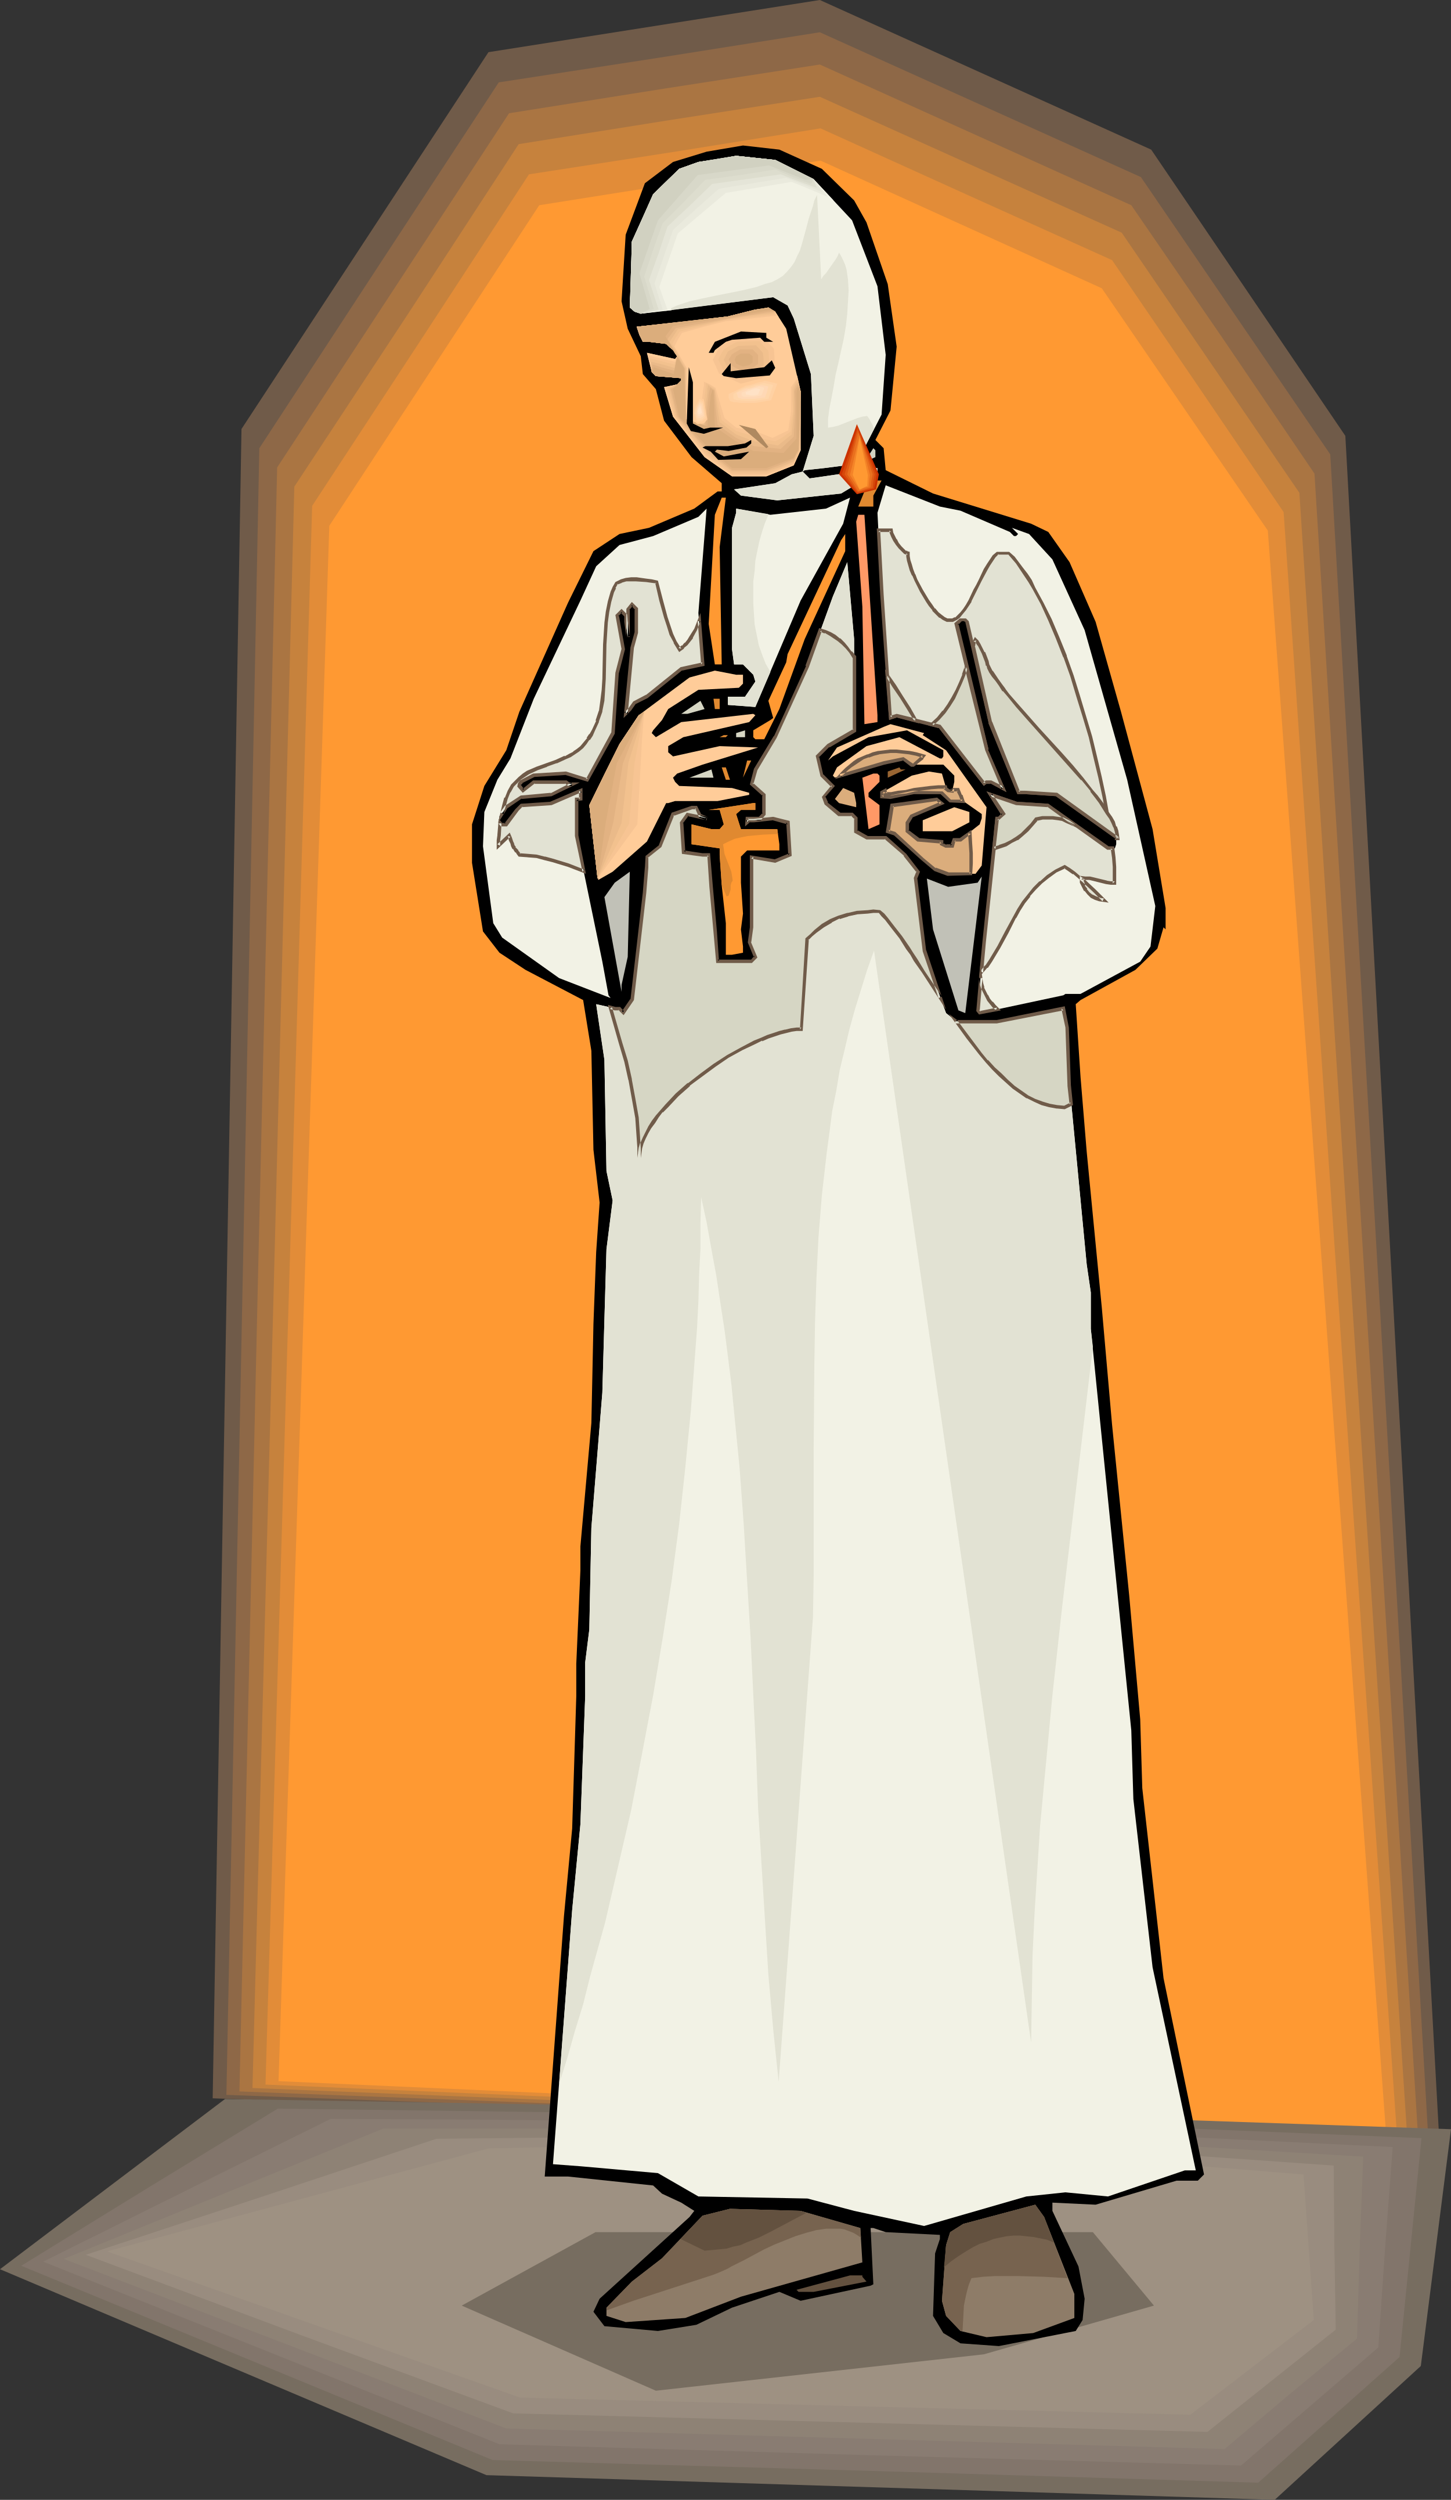 <?xml version="1.0" encoding="UTF-8" standalone="no"?>
<svg
   version="1.0"
   width="90.409mm"
   height="155.711mm"
   id="svg121"
   sodipodi:docname="Nun 06.wmf"
   xmlns:inkscape="http://www.inkscape.org/namespaces/inkscape"
   xmlns:sodipodi="http://sodipodi.sourceforge.net/DTD/sodipodi-0.dtd"
   xmlns="http://www.w3.org/2000/svg"
   xmlns:svg="http://www.w3.org/2000/svg">
  <rect width="100%" height="100%" fill="#333333" stroke="none"/>
  <sodipodi:namedview
     id="namedview121"
     pagecolor="#ffffff"
     bordercolor="#000000"
     borderopacity="0.25"
     inkscape:showpageshadow="2"
     inkscape:pageopacity="0.0"
     inkscape:pagecheckerboard="0"
     inkscape:deskcolor="#d1d1d1"
     inkscape:document-units="mm" />
  <defs
     id="defs1">
    <pattern
       id="WMFhbasepattern"
       patternUnits="userSpaceOnUse"
       width="6"
       height="6"
       x="0"
       y="0" />
  </defs>
  <path
     style="fill:#705b49;fill-opacity:1;fill-rule:evenodd;stroke:none"
     d="M 50.084,493.984 338.956,504.003 316.822,102.61 271.101,35.227 193.066,0 115.032,12.281 56.87,100.994 Z"
     id="path1" />
  <path
     style="fill:#8e6847;fill-opacity:1;fill-rule:evenodd;stroke:none"
     d="m 53.315,493.176 141.528,5.171 141.528,5.332 L 313.268,106.973 268.677,41.691 193.066,7.595 155.261,13.574 117.455,19.391 89.182,62.536 61.07,105.519 Z"
     id="path2" />
  <path
     style="fill:#aa7542;fill-opacity:1;fill-rule:evenodd;stroke:none"
     d="m 56.385,492.368 277.563,10.665 -24.396,-391.535 -21.488,-31.672 -21.649,-31.51 -73.349,-33.126 -36.513,5.656 -36.675,5.817 -54.608,83.381 -4.524,191.162 z"
     id="path3" />
  <path
     style="fill:#c6823d;fill-opacity:1;fill-rule:evenodd;stroke:none"
     d="m 59.455,491.56 136.035,5.494 135.873,5.494 L 318.6,309.285 305.998,116.022 264.153,54.779 193.066,22.784 157.684,28.278 122.141,33.934 95.806,74.332 69.31,114.568 64.463,303.145 Z"
     id="path4" />
  <path
     style="fill:#e28c38;fill-opacity:1;fill-rule:evenodd;stroke:none"
     d="M 62.524,490.752 195.651,496.408 328.94,502.064 315.53,311.386 302.282,120.547 282.087,90.814 261.892,61.243 227.479,45.73 193.228,30.218 158.977,35.712 124.564,41.044 99.037,80.149 73.511,119.093 Z"
     id="path5" />
  <path
     style="fill:#ff9932;fill-opacity:1;fill-rule:evenodd;stroke:none"
     d="M 65.594,489.944 326.355,501.579 298.566,124.91 259.468,67.868 193.228,37.812 126.987,48.316 77.55,123.779 Z"
     id="path6" />
  <path
     style="fill:#776d60;fill-opacity:1;fill-rule:evenodd;stroke:none"
     d="M 341.703,501.256 214.554,496.893 52.992,494.146 0,534.22 l 114.547,48.477 185.634,5.817 34.413,-31.51 z"
     id="path7" />
  <path
     style="fill:#82756b;fill-opacity:1;fill-rule:evenodd;stroke:none"
     d="m 334.756,503.356 -121.656,-5.009 -73.834,-0.97 -73.834,-0.97 -30.212,18.421 -30.212,18.583 110.993,45.73 90.151,2.585 90.151,2.747 33.282,-29.571 z"
     id="path8" />
  <path
     style="fill:#897c72;fill-opacity:1;fill-rule:evenodd;stroke:none"
     d="m 327.97,505.457 -116.324,-5.656 -33.443,-0.323 -33.443,-0.162 -33.443,-0.323 -33.443,-0.162 -33.928,16.805 -33.766,16.805 107.439,42.983 87.405,2.585 87.243,2.424 16.156,-13.897 16.156,-13.897 1.616,-23.592 z"
     id="path9" />
  <path
     style="fill:#8e8275;fill-opacity:1;fill-rule:evenodd;stroke:none"
     d="M 321.023,507.719 210.192,501.094 H 90.313 l -37.644,15.351 -37.644,15.351 104.207,39.913 84.497,2.424 84.658,2.424 15.51,-13.089 15.671,-12.927 0.646,-21.492 z"
     id="path10" />
  <path
     style="fill:#998c7f;fill-opacity:1;fill-rule:evenodd;stroke:none"
     d="m 314.076,509.82 -105.338,-7.433 -105.984,1.131 -41.36,13.735 -41.198,13.574 50.246,18.745 50.407,18.583 163.5,4.363 30.212,-24.077 -0.323,-19.391 z"
     id="path11" />
  <path
     style="fill:#9e9182;fill-opacity:1;fill-rule:evenodd;stroke:none"
     d="m 306.967,511.921 -99.522,-8.08 -92.413,1.939 -89.828,24.239 97.26,34.419 157.846,4.04 29.081,-22.3 z"
     id="path12" />
  <path
     style="fill:#776d60;fill-opacity:1;fill-rule:evenodd;stroke:none"
     d="M 257.368,525.494 H 140.236 l -31.505,17.29 45.722,20.037 77.226,-8.564 40.067,-11.473 z"
     id="path13" />
  <path
     style="fill:#000000;fill-opacity:1;fill-rule:evenodd;stroke:none"
     d="m 193.551,39.751 7.593,7.433 2.908,5.171 5.008,14.543 2.1,14.705 -1.454,15.028 -3.554,6.948 1.939,1.939 0.485,5.171 11.148,5.494 23.103,7.11 4.039,1.939 5.008,7.11 6.139,14.058 5.978,21.168 7.432,27.632 3.07,18.583 v 5.009 l -0.485,-0.485 -1.454,5.009 -5.17,5.009 -12.925,7.11 -1.131,0.97 1.131,17.129 1.454,17.613 3.554,36.681 2.423,27.632 4.039,40.236 2.585,29.086 0.485,16.159 5.008,44.761 9.532,46.215 -1.454,1.454 h -5.008 l -19.064,5.656 -10.178,-0.485 v 1.939 l 6.139,13.089 1.454,7.595 -0.485,5.009 -1.616,2.585 -18.095,3.555 -9.047,-0.646 -4.039,-2.424 -2.423,-4.04 0.485,-14.705 1.131,-3.393 v -0.97 l -12.763,-0.646 -2.908,-0.97 h -0.646 l 0.646,13.25 -0.646,0.323 -16.479,3.555 -5.008,-2.101 -11.148,3.717 -8.401,4.04 -9.047,1.454 -12.602,-1.131 -2.585,-3.393 1.454,-3.07 21.165,-19.229 1.131,-1.454 -3.07,-1.939 -4.524,-2.101 -2.1,-1.939 -20.034,-2.101 h -5.493 l 4.524,-61.243 1.939,-20.684 0.969,-31.187 v -7.595 l 0.969,-21.976 v -5.656 l 2.585,-29.086 0.485,-23.269 0.646,-16.967 0.808,-11.635 -1.454,-12.443 -0.485,-23.269 -1.939,-11.958 -13.571,-7.11 -6.139,-4.04 -3.877,-5.009 -2.585,-16.159 v -9.049 l 2.908,-9.049 5.17,-8.403 3.07,-9.049 11.471,-25.693 5.978,-12.119 6.139,-4.04 6.947,-1.454 10.663,-4.525 5.493,-4.04 h 0.969 v -1.939 l -7.109,-6.14 -6.462,-8.564 -1.939,-7.433 -3.07,-3.555 -0.485,-4.201 -3.07,-6.464 -1.454,-6.464 0.969,-15.674 4.524,-12.119 6.624,-5.009 7.917,-2.424 8.563,-1.454 8.563,0.97 z"
     id="path14" />
  <path
     style="fill:#f2f2e5;fill-opacity:1;fill-rule:evenodd;stroke:none"
     d="m 191.612,42.175 9.047,9.695 5.978,15.513 1.939,16.159 -0.969,14.058 -5.978,11.635 -7.593,0.97 -4.524,0.485 -0.485,0.323 1.616,1.616 13.41,-1.939 0.969,-0.485 h 1.616 v 0.808 l -8.563,5.171 -15.025,1.616 -8.563,-1.131 -1.616,-1.454 9.694,-1.454 3.877,-2.101 2.585,-0.646 2.585,-8.403 -0.646,-14.543 -4.039,-13.089 -1.454,-3.07 -3.393,-1.939 -31.181,3.878 -1.454,-0.485 -1.131,-0.97 0.485,-15.513 5.008,-11.15 6.139,-5.979 4.524,-1.616 8.886,-1.454 9.209,0.97 z"
     id="path15" />
  <path
     style="fill:#ffcc99;fill-opacity:1;fill-rule:evenodd;stroke:none"
     d="m 185.15,77.402 3.393,14.705 v 13.897 l -1.616,3.555 -6.462,2.585 h -8.078 l -6.462,-4.525 -7.432,-9.534 -2.1,-6.948 3.07,-0.646 0.969,-0.97 v -0.485 l -5.978,-0.485 -0.969,-0.97 -1.131,-4.525 6.624,1.454 0.485,-0.646 -0.969,-1.454 -1.616,-1.454 -4.039,-0.485 h -1.454 l -1.454,-3.555 21.488,-2.424 6.462,-1.616 3.07,-0.485 1.616,0.97 z"
     id="path16" />
  <path
     style="fill:#ffcc99;fill-opacity:1;fill-rule:evenodd;stroke:none"
     d="m 168.347,81.119 -1.777,3.555 1.777,3.717 5.978,2.909 5.816,-1.616 3.554,-2.747 -0.323,-5.333 -3.07,-3.232 -7.432,0.162 z"
     id="path17" />
  <path
     style="fill:#f7c493;fill-opacity:1;fill-rule:evenodd;stroke:none"
     d="m 169.317,81.604 -0.646,1.616 -0.808,1.454 1.454,3.232 5.17,2.424 2.423,-0.646 2.423,-0.646 3.07,-2.424 v -2.262 l -0.162,-2.262 -2.585,-2.747 -3.231,0.162 h -3.231 z"
     id="path18" />
  <path
     style="fill:#f2c18e;fill-opacity:1;fill-rule:evenodd;stroke:none"
     d="m 170.448,82.25 -0.646,1.131 -0.646,1.293 0.646,1.293 0.646,1.454 2.1,0.97 2.1,0.808 1.939,-0.485 1.939,-0.485 2.585,-1.939 v -1.778 l -0.162,-1.939 -1.131,-1.131 -0.969,-1.131 -5.332,0.162 -1.454,0.808 z"
     id="path19" />
  <path
     style="fill:#eaba89;fill-opacity:1;fill-rule:evenodd;stroke:none"
     d="m 171.417,82.735 -0.485,0.97 -0.485,0.97 0.969,2.101 1.616,0.808 1.616,0.646 3.231,-0.808 1.939,-1.454 v -1.454 l -0.162,-1.454 -1.616,-1.778 -4.201,0.162 z"
     id="path20" />
  <path
     style="fill:#e2b282;fill-opacity:1;fill-rule:evenodd;stroke:none"
     d="m 172.386,83.381 -0.808,1.293 0.485,0.808 0.323,0.646 2.423,1.293 2.262,-0.646 1.454,-1.131 v -1.131 -0.97 l -0.646,-0.646 -0.646,-0.646 h -2.908 z"
     id="path21" />
  <path
     style="fill:#dbad7c;fill-opacity:1;fill-rule:evenodd;stroke:none"
     d="m 173.356,83.866 -0.323,0.808 0.323,0.97 1.616,0.646 1.454,-0.323 0.808,-0.646 v -1.454 l -0.808,-0.646 h -1.939 z"
     id="path22" />
  <path
     style="fill:#ffcc99;fill-opacity:1;fill-rule:evenodd;stroke:none"
     d="m 183.373,74.655 -12.602,1.131 -9.694,2.909 -1.777,3.555 2.585,4.363 -0.323,12.119 2.423,1.454 1.292,-8.888 v -1.939 l 3.554,1.778 2.262,6.625 2.262,2.101 5.008,0.646 2.908,1.778 3.877,-1.454 0.808,-4.201 v -5.817 l 1.777,-2.424 0.808,3.717 v 13.897 l -1.616,3.555 -6.462,2.585 h -8.078 l -6.462,-4.525 -7.432,-9.534 -2.1,-6.948 3.07,-0.646 0.969,-0.97 v -0.485 l -5.978,-0.485 -0.969,-0.97 -1.131,-4.525 6.624,1.454 0.485,-0.646 -0.969,-1.454 -1.616,-1.454 -4.039,-0.485 h -1.454 l -1.454,-3.555 21.488,-2.424 6.462,-1.616 3.07,-0.485 1.616,0.97 z"
     id="path23" />
  <path
     style="fill:#f7c493;fill-opacity:1;fill-rule:evenodd;stroke:none"
     d="m 182.888,74.332 -5.978,0.646 -5.978,0.646 -5.17,1.293 -5.17,1.454 -0.969,1.616 -0.808,1.616 2.908,5.009 -0.162,12.119 2.908,1.454 0.646,-4.201 0.485,-4.363 0.162,-0.808 v -0.97 l 1.454,0.646 1.292,0.808 2.1,7.11 2.747,2.262 4.847,0.97 3.716,1.454 3.716,-1.778 0.646,-4.525 v -5.656 l 0.808,-1.131 0.646,-0.97 0.323,1.454 0.485,1.616 v 6.948 l -0.162,6.948 -1.454,3.232 -3.07,1.293 -3.393,1.293 h -8.078 l -3.07,-2.262 -3.07,-2.262 -3.716,-4.525 -3.716,-4.686 -1.131,-3.393 -0.969,-3.393 1.454,-0.485 1.292,-0.323 0.969,-0.97 v -0.485 l -5.978,-0.485 -0.485,-0.485 -0.485,-0.485 -0.808,-3.878 6.301,1.454 0.485,-1.293 -0.485,-0.646 -0.485,-0.808 -0.808,-0.646 -0.808,-0.808 -4.039,-0.485 h -1.454 l -0.808,-1.616 -0.646,-1.939 10.663,-1.131 10.825,-1.293 3.231,-0.808 3.231,-0.808 1.616,-0.162 1.454,-0.323 0.808,0.485 0.808,0.485 v 0.485 z"
     id="path24" />
  <path
     style="fill:#f2c18e;fill-opacity:1;fill-rule:evenodd;stroke:none"
     d="m 182.565,74.009 -5.816,0.646 -5.655,0.646 -10.986,2.747 -0.969,1.454 -0.808,1.454 3.231,5.656 v 12.119 l 1.777,0.646 1.777,0.808 0.969,-8.08 0.162,-1.939 1.131,0.646 0.969,0.646 0.808,3.717 0.808,3.717 3.393,2.585 2.262,0.646 2.262,0.646 2.423,0.646 2.262,0.485 1.777,-0.97 1.777,-1.293 0.162,-2.262 0.485,-2.585 -0.162,-2.585 v -2.747 l 0.485,-0.97 0.646,-1.131 0.323,1.454 0.485,1.293 -0.162,13.897 -0.646,1.454 -0.808,1.293 -3.07,1.454 -3.393,1.293 h -8.078 l -2.908,-2.262 -3.07,-2.262 -7.432,-8.888 -1.777,-6.787 1.131,-0.323 1.131,-0.485 0.969,-0.97 v -0.485 l -5.978,-0.485 -0.485,-0.485 -0.485,-0.485 -0.485,-3.232 5.816,1.454 0.323,-0.808 0.323,-1.131 -0.485,-0.646 -0.485,-0.808 -0.808,-0.646 -0.808,-0.808 -4.039,-0.485 h -1.454 l -0.808,-1.616 -0.646,-1.939 10.663,-1.131 10.825,-1.293 3.231,-0.808 3.231,-0.808 1.616,-0.162 1.454,-0.323 0.808,0.485 0.808,0.485 z"
     id="path25" />
  <path
     style="fill:#eaba89;fill-opacity:1;fill-rule:evenodd;stroke:none"
     d="m 182.08,73.686 -5.493,0.646 -5.332,0.808 -5.816,1.293 -5.816,1.131 -0.969,1.454 -0.969,1.454 3.716,6.302 0.162,11.958 2.1,0.646 1.939,0.808 0.969,-7.756 v -0.808 l 0.162,-0.97 0.808,0.646 0.808,0.485 0.485,3.717 0.646,3.878 3.877,2.909 2.1,0.808 2.262,0.808 2.747,0.485 2.747,0.485 1.616,-1.293 1.616,-1.293 0.485,-5.333 v -2.585 -2.585 l 0.323,-0.97 0.646,-0.97 0.323,1.131 0.323,1.131 -0.162,6.948 -0.162,6.948 -0.646,1.131 -0.646,1.454 -3.07,1.293 -3.393,1.131 h -8.078 l -5.655,-4.363 -3.716,-4.363 -3.716,-4.201 -0.808,-3.393 -0.808,-3.232 0.808,-0.485 0.969,-0.485 0.969,-0.97 v -0.485 l -5.978,-0.485 -0.485,-0.485 -0.485,-0.485 -0.162,-2.424 2.747,0.646 2.747,0.808 0.323,-1.293 0.323,-1.454 -0.485,-0.646 -0.485,-0.808 -0.808,-0.646 -0.808,-0.808 -4.039,-0.485 h -1.454 l -0.808,-1.616 -0.646,-1.939 10.663,-1.131 10.825,-1.293 3.231,-0.808 3.231,-0.808 1.616,-0.162 1.454,-0.323 0.808,0.485 0.808,0.485 -0.323,0.162 z"
     id="path26" />
  <path
     style="fill:#e2b282;fill-opacity:1;fill-rule:evenodd;stroke:none"
     d="m 181.595,73.362 -5.008,0.808 -2.585,0.323 -2.585,0.485 -6.139,1.131 -6.139,1.131 -1.939,2.585 4.039,6.948 0.323,11.958 2.262,0.808 2.262,0.646 0.808,-7.433 0.162,-0.808 0.323,-0.808 0.162,0.323 0.162,0.162 0.485,0.323 0.323,4.04 0.485,4.04 4.362,3.07 4.201,1.939 6.301,0.646 3.07,-2.909 0.162,-2.909 0.162,-2.747 v -2.424 l -0.162,-2.585 0.808,-1.616 0.646,1.616 -0.162,6.948 -0.323,6.787 -1.131,2.262 -3.07,1.293 -3.393,1.293 h -8.078 l -2.747,-2.262 -2.747,-2.262 -3.716,-4.04 -3.554,-4.04 -1.616,-6.464 0.808,-0.485 0.646,-0.646 0.969,-0.97 v -0.485 l -5.978,-0.485 -0.485,-0.485 -0.485,-0.485 V 86.774 l 0.162,-0.97 2.585,0.808 2.585,0.646 0.646,-3.393 -0.485,-0.646 -0.485,-0.808 -0.808,-0.646 -0.808,-0.808 -4.039,-0.485 h -1.454 l -0.808,-1.616 -0.646,-1.939 10.663,-1.131 10.825,-1.293 3.231,-0.808 3.231,-0.808 1.616,-0.162 1.454,-0.323 0.808,0.485 0.808,0.485 h -0.485 z"
     id="path27" />
  <path
     style="fill:#dbad7c;fill-opacity:1;fill-rule:evenodd;stroke:none"
     d="m 181.272,73.039 -9.855,1.616 -12.925,2.101 -1.777,2.424 4.362,7.595 0.485,11.958 5.008,1.616 0.808,-7.272 0.485,-1.454 0.162,0.646 0.323,8.241 5.008,3.393 4.039,2.262 7.109,0.485 3.07,-3.393 v -5.979 -4.848 l 0.323,-1.454 0.646,1.131 -0.485,13.735 -1.131,1.939 -6.462,2.424 h -8.078 l -5.332,-4.525 -7.109,-7.595 -1.454,-6.464 0.969,-1.131 0.969,-0.97 v -0.485 l -5.978,-0.485 -0.969,-0.97 0.485,-1.131 4.685,1.616 0.808,-4.201 -0.969,-1.454 -1.616,-1.454 -4.039,-0.485 h -1.454 l -1.454,-3.555 21.488,-2.424 6.462,-1.616 3.07,-0.485 1.616,0.97 z"
     id="path28" />
  <path
     style="fill:#000000;fill-opacity:1;fill-rule:evenodd;stroke:none"
     d="m 180.464,79.503 1.616,0.97 h -2.1 l -0.969,-0.97 -6.624,0.485 -1.454,0.485 -2.585,1.939 -0.323,0.646 h -1.131 l 1.454,-2.585 6.139,-2.424 5.978,0.323 z"
     id="path29" />
  <path
     style="fill:#000000;fill-opacity:1;fill-rule:evenodd;stroke:none"
     d="m 179.98,86.451 1.777,-1.616 0.808,1.778 -1.292,1.778 -7.917,0.646 -2.908,-0.485 -0.485,-0.485 2.1,-2.585 v 1.939 z"
     id="path30" />
  <path
     style="fill:#000000;fill-opacity:1;fill-rule:evenodd;stroke:none"
     d="m 163.177,95.985 v 3.717 l 2.585,1.293 1.454,-0.323 h 3.07 l -4.524,1.454 -3.07,-0.646 -0.969,-1.778 0.485,-13.25 0.969,3.555 z"
     id="path31" />
  <path
     style="fill:#af8960;fill-opacity:1;fill-rule:evenodd;stroke:none"
     d="m 180.949,105.196 -0.485,0.323 -6.462,-5.494 3.877,0.97 z"
     id="path32" />
  <path
     style="fill:#000000;fill-opacity:1;fill-rule:evenodd;stroke:none"
     d="m 176.91,104.388 -1.131,0.97 -4.201,0.808 -2.747,-0.323 -0.485,0.485 2.1,1.131 5.978,-1.131 -1.939,1.778 -5.332,0.162 -1.777,-1.939 -1.939,-0.97 0.646,-0.323 h 5.332 l 4.039,-0.646 1.454,-0.808 z"
     id="path33" />
  <path
     style="fill:#d1d1c1;fill-opacity:1;fill-rule:evenodd;stroke:none"
     d="m 206.153,107.62 -2.585,1.131 2.1,-3.232 0.485,0.485 z"
     id="path34" />
  <path
     style="fill:#e08930;fill-opacity:1;fill-rule:evenodd;stroke:none"
     d="m 205.668,116.669 v 2.585 h -3.554 l 1.454,-3.555 3.07,-2.585 h 0.969 z"
     id="path35" />
  <path
     style="fill:#f2f2e5;fill-opacity:1;fill-rule:evenodd;stroke:none"
     d="m 226.186,120.224 11.632,5.009 0.969,0.97 h 0.485 l 0.485,-0.485 -1.454,-1.454 4.039,1.454 5.493,5.979 7.593,16.644 10.017,35.227 6.624,29.733 -1.131,9.534 -2.423,3.555 -14.056,7.595 h -3.554 l -0.485,0.323 -19.711,4.201 -0.485,-0.646 1.454,-16.159 3.07,-29.086 h 0.485 l 0.969,-0.97 -2.908,-4.525 5.978,1.939 7.593,0.485 14.056,10.18 h 1.616 l 0.323,-0.97 v -1.616 l -14.056,-10.019 -7.432,-0.485 h -1.616 l -6.462,-16.644 -5.493,-23.592 -0.485,-0.485 h -1.131 l -0.969,0.97 7.109,29.733 3.877,8.888 -2.908,-1.454 h -0.969 l -0.646,0.485 -10.34,-13.412 -10.178,-2.747 -1.454,0.646 -2.1,-29.086 -0.969,-19.229 1.939,-6.464 12.763,5.009 z"
     id="path36" />
  <path
     style="fill:#ff9932;fill-opacity:1;fill-rule:evenodd;stroke:none"
     d="m 169.478,128.788 0.485,27.632 h -1.616 l -1.454,-9.534 1.454,-25.693 1.616,-4.04 h 0.969 z"
     id="path37" />
  <path
     style="fill:#f2f2e5;fill-opacity:1;fill-rule:evenodd;stroke:none"
     d="m 188.542,141.392 -10.663,25.047 -6.462,-0.485 v -1.939 h 4.039 l 2.423,-3.555 -0.485,-1.616 -2.423,-2.424 h -2.1 l -0.485,-3.555 v -28.602 l 0.969,-3.555 v -0.97 l 8.078,1.454 13.086,-1.454 5.655,-2.585 -1.616,6.14 z"
     id="path38" />
  <path
     style="fill:#f2f2e5;fill-opacity:1;fill-rule:evenodd;stroke:none"
     d="m 165.439,156.42 -5.008,0.97 -8.078,6.625 -2.908,1.454 -1.131,1.454 -0.969,1.131 1.454,-15.674 1.131,-3.555 v -5.494 l -1.131,-0.97 -0.969,0.97 v 6.625 l -0.485,-3.555 v -1.616 l -0.969,-0.808 -1.131,0.808 1.454,8.08 -1.454,5.494 -0.969,14.22 -5.978,10.988 -5.008,-1.454 -7.593,0.485 -2.908,1.454 -0.485,0.485 v 0.485 l 0.969,1.131 2.423,-2.101 h 7.593 l 0.485,0.485 h 0.969 l -5.008,2.585 -6.947,0.485 -3.554,2.424 -1.616,2.101 v 1.454 l 0.646,0.485 h 0.969 l 2.423,-3.393 1.131,-1.131 6.947,-0.485 6.947,-2.909 v 1.939 h -0.969 v 8.564 l 2.1,10.18 4.039,19.553 1.454,7.918 0.485,0.646 -12.117,-4.686 -13.41,-9.534 -2.1,-3.393 -2.423,-18.098 0.323,-8.08 3.07,-7.595 3.07,-5.009 5.493,-14.058 10.986,-23.108 3.716,-8.08 5.493,-5.009 7.917,-2.101 10.663,-4.525 1.939,-1.939 -1.939,24.562 z"
     id="path39" />
  <path
     style="fill:#ff9966;fill-opacity:1;fill-rule:evenodd;stroke:none"
     d="m 206.637,168.378 v 1.616 l -3.07,0.485 -0.485,-27.632 -1.454,-20.037 0.485,-1.616 h 1.454 z"
     id="path40" />
  <path
     style="fill:#ff9932;fill-opacity:1;fill-rule:evenodd;stroke:none"
     d="m 189.512,150.441 -5.978,16.482 -3.554,7.11 h -2.1 l -0.485,-0.485 v -1.616 l 4.039,-2.424 0.646,-0.485 -1.131,-4.04 4.201,-9.049 0.323,-1.939 12.602,-26.824 0.969,-1.454 v 4.04 z"
     id="path41" />
  <path
     style="fill:#000000;fill-opacity:1;fill-rule:evenodd;stroke:none"
     d="m 239.758,126.203 8.078,8.08 z"
     id="path42" />
  <path
     style="fill:#f2f2e5;fill-opacity:1;fill-rule:evenodd;stroke:none"
     d="m 201.144,171.933 -6.139,3.717 -2.423,2.424 0.969,4.525 2.585,2.424 -2.1,2.585 0.485,1.454 3.07,2.585 h 3.07 l 0.969,0.97 v 3.07 l 2.423,1.454 h 4.524 l 4.685,4.201 2.908,3.878 -0.485,1.616 1.939,16.967 4.201,12.119 0.969,2.585 2.423,1.939 h 9.532 l 15.671,-3.07 0.969,4.525 0.485,13.574 4.039,42.175 0.969,6.625 v 8.564 l 2.585,25.693 6.947,68.838 0.485,16.159 4.524,39.59 10.178,47.831 h -2.585 l -18.095,6.14 -10.017,-0.97 -9.209,0.97 -24.073,6.948 -16.479,-3.555 -10.986,-2.909 -25.688,-0.485 -9.532,-5.494 -18.256,-1.616 -6.462,-0.485 4.524,-59.789 1.939,-20.199 1.131,-30.218 v -7.918 l 0.969,-7.756 0.485,-23.915 2.585,-31.833 0.485,-17.129 0.485,-16.644 1.454,-11.473 -1.454,-6.948 -0.485,-26.178 -1.939,-13.089 4.362,0.97 h 1.131 l 0.808,1.131 2.1,-3.07 3.07,-25.208 0.485,-5.979 v -2.585 l 3.07,-2.424 3.07,-7.595 4.362,-1.616 h 1.131 l 0.969,2.101 1.454,0.485 -4.524,-0.97 -1.454,1.939 0.485,7.11 4.524,0.646 h 1.454 l 0.646,7.433 -4.039,3.555 1.454,7.433 h 2.585 l 0.485,-0.485 h 0.323 l 0.646,7.11 h 7.917 l 0.969,-1.131 -1.454,-3.555 0.485,-3.393 v -1.454 l 4.039,-1.131 -0.969,-10.988 -3.07,0.97 v -4.04 l 5.655,1.131 3.554,-1.454 -0.646,-7.756 -3.393,-0.97 -4.685,0.485 h -0.969 l -0.485,0.485 v -0.97 h 3.07 l 0.969,-0.97 v -4.525 l -3.07,-2.585 0.969,-3.393 4.685,-7.595 7.593,-16.644 5.978,-16.482 3.393,-8.08 1.616,18.098 z"
     id="path43" />
  <path
     style="fill:#ffcc99;fill-opacity:1;fill-rule:evenodd;stroke:none"
     d="m 174.971,158.844 v 2.101 l -0.969,0.97 -9.532,0.485 -7.109,4.525 -1.454,2.585 -2.1,2.424 -0.323,0.646 0.969,0.97 5.978,-3.555 16.964,-1.939 0.485,0.323 -1.454,1.616 -15.51,3.555 -3.554,2.101 v 1.454 l 1.131,0.97 10.986,-2.424 9.047,0.323 -13.086,4.04 -5.978,2.101 -0.969,0.97 0.485,0.97 0.969,0.97 12.44,0.485 4.039,1.131 v 0.485 l -7.432,1.454 H 158.977 l -1.616,0.485 h -0.485 l -4.524,9.049 -8.078,7.11 -3.393,1.939 -2.1,-17.613 7.109,-14.382 4.524,-6.787 11.956,-8.888 5.978,-1.616 5.008,0.97 z"
     id="path44" />
  <path
     style="fill:#e08930;fill-opacity:1;fill-rule:evenodd;stroke:none"
     d="m 169.478,166.924 h -1.131 l -0.323,-2.424 h 1.454 z"
     id="path45" />
  <path
     style="fill:#d6d6c4;fill-opacity:1;fill-rule:evenodd;stroke:none"
     d="m 161.885,168.055 h -1.454 l 4.524,-3.07 0.969,1.939 z"
     id="path46" />
  <path
     style="fill:#ffcc99;fill-opacity:1;fill-rule:evenodd;stroke:none"
     d="m 217.3,173.064 5.493,3.555 9.532,13.412 -1.131,13.735 -1.454,1.939 h -6.462 l -3.07,-0.97 -2.908,-2.424 -6.624,-6.14 -1.616,-0.485 1.131,-6.14 10.502,-1.454 1.131,0.97 -7.109,3.07 -1.131,1.454 v 2.101 l 2.585,1.939 5.655,0.485 v 0.646 l 0.969,0.485 h 1.454 l 0.485,-1.616 h 1.454 l 4.524,-3.555 0.485,-1.454 v -0.97 l -4.362,-3.07 h -3.07 l -1.939,-1.939 h -6.624 l -5.493,0.97 h -2.1 v -0.97 l 7.109,-4.04 4.039,-0.97 3.07,0.485 0.969,3.393 0.485,0.646 h 0.969 l 0.485,-2.101 v -1.454 l -2.585,-2.585 h -7.432 l -2.1,-1.454 -4.524,0.97 -11.471,3.555 -0.485,-0.485 0.969,-1.939 6.947,-5.009 7.755,-2.101 9.532,5.009 h 0.485 l 0.323,-0.485 v -1.454 l -8.563,-4.686 -9.047,1.616 -8.401,4.525 -1.131,0.97 2.1,-3.07 10.986,-4.848 1.616,-0.646 7.917,2.101 z"
     id="path47" />
  <path
     style="fill:#d6d6c4;fill-opacity:1;fill-rule:evenodd;stroke:none"
     d="m 173.356,173.549 v -0.97 l 2.1,-0.646 v 1.616 z"
     id="path48" />
  <path
     style="fill:#e08930;fill-opacity:1;fill-rule:evenodd;stroke:none"
     d="m 170.932,173.549 h -1.454 l 0.969,-0.485 h 0.969 z"
     id="path49" />
  <path
     style="fill:#e08930;fill-opacity:1;fill-rule:evenodd;stroke:none"
     d="m 174.971,183.083 0.969,-4.04 h 0.969 z"
     id="path50" />
  <path
     style="fill:#e08930;fill-opacity:1;fill-rule:evenodd;stroke:none"
     d="m 171.902,183.568 h -0.969 l -0.969,-2.909 h 0.969 z"
     id="path51" />
  <path
     style="fill:#996532;fill-opacity:1;fill-rule:evenodd;stroke:none"
     d="m 213.261,181.144 -4.201,1.939 v -1.454 l 2.747,-0.97 0.323,0.485 z"
     id="path52" />
  <path
     style="fill:#d6d6c4;fill-opacity:1;fill-rule:evenodd;stroke:none"
     d="m 162.369,183.083 5.17,-1.939 0.485,1.939 z"
     id="path53" />
  <path
     style="fill:#ff9966;fill-opacity:1;fill-rule:evenodd;stroke:none"
     d="m 207.122,182.598 v 1.454 l -2.585,2.585 v 0.97 l 2.585,1.939 v 4.525 l -2.585,1.131 -1.454,-12.119 2.585,-0.97 h 0.969 z"
     id="path54" />
  <path
     style="fill:#000000;fill-opacity:1;fill-rule:evenodd;stroke:none"
     d="m 258.499,187.607 0.485,0.485 v 0.97 l -9.694,-3.555 -2.908,0.646 1.131,-1.131 5.816,0.485 z"
     id="path55" />
  <path
     style="fill:#dbad7c;fill-opacity:1;fill-rule:evenodd;stroke:none"
     d="m 201.629,189.062 v 0.97 l -4.039,-0.97 -0.969,-0.97 1.939,-2.585 2.585,1.131 z"
     id="path56" />
  <path
     style="fill:#ff9932;fill-opacity:1;fill-rule:evenodd;stroke:none"
     d="m 177.879,190.678 h -3.393 l -1.131,0.97 1.131,3.555 h 8.563 l 0.485,3.555 v 1.454 h -7.593 l -1.454,1.454 v 6.14 l 0.485,7.272 -0.485,3.717 0.485,4.04 v 1.454 l -2.585,0.485 h -1.454 v -7.433 l -0.969,-8.888 -0.485,-7.11 v -1.616 l -6.624,-0.97 v -4.686 l 4.685,1.131 h 1.939 l 0.969,-1.131 -0.969,-3.393 h -2.585 l 10.502,-1.616 h 0.485 z"
     id="path57" />
  <path
     style="fill:#ffcc99;fill-opacity:1;fill-rule:evenodd;stroke:none"
     d="m 228.287,193.586 -4.039,2.101 h -6.947 v -2.585 l 7.432,-3.07 3.554,1.131 z"
     id="path58" />
  <path
     style="fill:#c1c1b7;fill-opacity:1;fill-rule:evenodd;stroke:none"
     d="m 146.375,231.883 v 1.616 l -4.039,-22.3 2.423,-3.393 3.554,-2.585 -0.485,20.037 z"
     id="path59" />
  <path
     style="fill:#c1c1b7;fill-opacity:1;fill-rule:evenodd;stroke:none"
     d="m 225.702,237.862 -5.978,-19.068 -1.454,-11.958 5.008,1.939 6.947,-0.97 0.969,-1.454 -3.877,32.157 z"
     id="path60" />
  <path
     style="fill:#8e7c68;fill-opacity:1;fill-rule:evenodd;stroke:none"
     d="m 253.006,540.038 v 5.656 l -9.694,3.555 -10.986,0.97 -6.139,-1.454 -3.393,-3.555 -0.969,-3.555 0.969,-13.089 0.969,-3.07 3.07,-1.939 16.964,-4.525 2.1,2.909 z"
     id="path61" />
  <path
     style="fill:#8e7c68;fill-opacity:1;fill-rule:evenodd;stroke:none"
     d="m 202.598,524.525 0.485,8.08 -28.596,8.08 -13.086,5.009 -14.056,0.97 -4.524,-1.454 v -1.939 l 5.978,-6.14 7.109,-5.494 9.532,-10.019 6.462,-1.616 16.641,0.485 z"
     id="path62" />
  <path
     style="fill:#000000;fill-opacity:1;fill-rule:evenodd;stroke:none"
     d="m 240.242,535.19 h -2.423 l -3.07,-1.131 -3.554,0.485 1.131,-0.97 6.462,0.485 z"
     id="path63" />
  <path
     style="fill:#63513f;fill-opacity:1;fill-rule:evenodd;stroke:none"
     d="m 203.083,535.998 0.969,1.131 -12.44,2.424 h -3.554 l -0.485,-0.485 12.602,-3.393 h 2.908 z"
     id="path64" />
  <path
     style="fill:#e2e2d3;fill-opacity:1;fill-rule:evenodd;stroke:none"
     d="m 261.568,196.172 -12.763,-9.049 -7.432,-0.485 h -1.616 l -6.462,-16.644 -5.493,-23.592 -0.485,-0.485 h -1.131 l -0.969,0.97 7.109,29.733 3.877,8.888 -2.908,-1.454 h -0.969 l -0.646,0.485 -10.34,-13.412 -10.178,-2.747 -1.454,0.646 -2.1,-29.086 -0.808,-15.028 h 3.07 v 0.646 l 0.485,0.646 0.323,0.97 0.646,0.808 0.646,0.808 0.646,0.808 0.646,0.485 h 0.323 l 0.162,0.162 0.162,0.808 0.162,0.808 0.323,1.131 0.323,1.131 0.485,1.293 0.485,1.131 1.292,2.424 1.454,2.424 0.646,1.131 0.808,0.97 0.808,0.808 0.808,0.808 0.808,0.485 0.646,0.323 h 1.454 l 0.646,-0.323 0.808,-0.485 0.646,-0.808 0.646,-0.808 0.646,-0.97 0.646,-1.131 1.131,-2.424 0.646,-1.131 0.646,-1.293 1.292,-2.424 0.646,-1.131 0.646,-1.131 0.646,-0.808 0.808,-0.808 h 1.292 1.292 l 1.131,0.97 0.969,1.293 0.969,1.293 0.969,1.454 0.969,1.616 0.969,1.616 0.969,1.778 0.969,1.778 1.777,3.878 1.939,4.201 1.616,4.363 1.616,4.686 1.616,4.686 1.454,4.848 1.292,4.686 1.292,4.848 1.131,4.686 0.969,4.686 0.808,4.363 z m -26.658,41.367 -0.808,-0.646 -0.646,-0.808 -0.646,-0.808 -0.485,-0.808 -0.485,-0.97 -0.485,-0.97 -0.162,-1.131 -0.162,-1.131 -0.808,7.595 0.485,0.646 z m -3.716,-8.726 1.131,-1.293 0.969,-1.454 0.969,-1.454 0.969,-1.616 1.777,-3.555 1.939,-3.555 0.969,-1.778 1.131,-1.616 1.292,-1.778 1.292,-1.454 1.454,-1.616 1.777,-1.293 1.777,-1.293 2.1,-0.97 0.969,0.646 1.292,0.808 1.131,0.808 1.292,1.131 2.423,2.262 0.969,1.131 1.131,0.97 h -0.969 l -0.969,-0.323 -0.969,-0.646 -0.646,-0.646 -0.808,-0.808 -0.485,-0.808 -0.323,-0.97 -0.162,-0.97 h 0.969 l 0.969,0.162 4.039,0.97 h 0.969 l 0.969,0.162 v -1.939 l -0.162,-1.939 -0.162,-2.101 -0.162,-2.262 h -1.131 l -14.056,-10.18 -7.593,-0.485 -5.978,-1.939 2.908,4.525 -0.969,0.97 h -0.485 l -3.07,29.086 z"
     id="path65" />
  <path
     style="fill:#705b49;fill-opacity:1;fill-rule:evenodd;stroke:none"
     d="m 261.084,196.172 0.646,-0.323 -12.763,-9.211 -7.593,-0.485 h -1.616 l 0.485,0.323 -6.624,-16.644 v 0.162 l -5.493,-23.754 -0.646,-0.646 h -1.454 l -1.292,1.131 7.27,29.894 3.877,9.211 0.485,-0.646 -2.908,-1.454 h -1.292 l -0.646,0.485 0.646,0.162 -10.663,-13.735 -10.34,-2.585 -1.616,0.485 0.485,0.485 -1.939,-29.086 -0.808,-15.028 -0.485,0.323 h 3.07 l -0.485,-0.323 0.162,0.646 0.323,0.808 0.485,0.97 v 0 l 0.646,0.97 0.646,0.808 v 0 l 0.808,0.808 v 0 l 0.485,0.485 0.485,0.162 h 0.323 l -0.323,-0.323 v 0.808 l 0.162,0.97 v 0 l 0.323,1.131 0.323,1.131 0.485,1.131 0.162,0.162 0.485,1.131 1.292,2.585 v 0 l 1.454,2.424 0.646,0.97 0.808,0.97 v 0.162 l 0.808,0.808 0.808,0.808 h 0.162 l 0.646,0.485 0.969,0.485 h 1.454 l 0.969,-0.485 0.646,-0.485 v 0 l 0.646,-0.808 v 0 l 0.808,-0.97 v 0 l 0.646,-0.97 0.646,-0.97 v -0.162 l 1.131,-2.262 0.646,-1.293 0.646,-1.293 1.292,-2.424 v 0 l 0.646,-1.131 0.646,-0.97 0.646,-0.97 v 0 l 0.808,-0.808 -0.323,0.162 h 2.585 l -0.162,-0.162 0.969,1.131 v 0 l 0.969,1.131 v 0 l 0.969,1.454 0.969,1.454 0.969,1.454 v 0 l 0.969,1.616 0.969,1.778 0.969,1.778 1.777,3.878 1.777,4.201 v 0 l 1.777,4.525 v -0.162 l 1.616,4.525 1.454,4.848 1.454,4.686 1.454,4.848 1.131,4.848 1.131,4.686 v 0 l 0.969,4.525 0.808,4.363 0.646,4.201 0.969,0.808 -0.808,-5.009 -0.808,-4.525 -0.969,-4.525 v 0 l -1.131,-4.848 -1.131,-4.686 -1.454,-4.848 -1.454,-4.848 -1.454,-4.686 -1.616,-4.525 v -0.162 l -1.777,-4.363 v 0 l -1.777,-4.201 -1.939,-3.878 -0.969,-1.778 -0.969,-1.778 -0.808,-1.778 v 0 l -0.969,-1.454 -1.131,-1.454 -0.969,-1.293 v 0 l -0.969,-1.293 v 0 l -1.292,-1.131 h -2.908 l -0.969,0.808 v 0 l -0.646,0.97 -0.646,0.97 -0.808,1.293 v 0 l -1.131,2.424 -0.646,1.293 -0.646,1.131 -1.131,2.424 v 0 l -0.646,1.131 -0.646,0.97 v 0 l -0.646,0.808 v 0 l -0.646,0.646 v 0 l -0.646,0.646 v -0.162 l -0.646,0.323 h 0.162 -1.454 0.162 l -0.646,-0.323 v 0 l -0.646,-0.485 v 0 l -0.808,-0.646 -0.808,-0.97 v 0.162 l -0.646,-0.97 -0.808,-1.131 -1.454,-2.424 v 0 l -1.292,-2.424 -0.485,-1.293 v 0.162 l -0.485,-1.293 -0.323,-1.131 -0.323,-0.97 v 0 l -0.162,-0.97 v -0.97 l -0.646,-0.162 h 0.162 l -0.323,-0.162 v 0.162 l -0.485,-0.485 v 0 l -0.646,-0.646 v 0 l -0.646,-0.808 -0.485,-0.97 v 0.162 l -0.485,-0.97 -0.323,-0.646 v 0 l -0.162,-0.97 h -3.716 l 0.808,15.513 2.1,29.571 1.939,-0.646 h -0.323 l 10.178,2.585 -0.162,-0.162 10.663,13.735 0.808,-0.646 -0.162,0.162 h 0.969 l -0.162,-0.162 3.877,2.101 -4.362,-10.019 h 0.162 l -7.109,-29.733 -0.162,0.485 0.969,-0.97 h -0.323 1.131 -0.323 l 0.485,0.323 -0.162,-0.162 5.493,23.754 v 0.162 l 6.786,16.644 h 1.777 l 7.432,0.485 h -0.162 l 13.41,9.534 z"
     id="path66" />
  <path
     style="fill:#705b49;fill-opacity:1;fill-rule:evenodd;stroke:none"
     d="m 235.719,237.862 -1.292,-1.293 -0.646,-0.808 v 0.162 l -0.646,-0.808 -0.485,-0.97 v 0.162 l -0.485,-0.97 -0.485,-0.97 0.162,0.162 -0.323,-1.131 -0.646,-4.363 -0.969,10.988 0.646,0.808 5.17,-0.97 -0.969,-0.646 -4.039,0.808 0.323,0.162 -0.485,-0.485 0.162,0.323 0.646,-7.756 h -0.808 l 0.162,1.293 0.323,1.131 0.485,0.97 0.485,0.97 v 0 l 0.485,0.97 0.646,0.808 v 0 l 0.646,0.808 0.808,0.646 0.162,-0.646 z"
     id="path67" />
  <path
     style="fill:#705b49;fill-opacity:1;fill-rule:evenodd;stroke:none"
     d="m 230.549,230.106 1.939,-2.262 h 0.162 l 0.969,-1.454 0.969,-1.616 v 0 l 0.969,-1.616 1.939,-3.555 1.777,-3.555 v 0.162 l 0.969,-1.778 1.131,-1.778 1.292,-1.616 h -0.162 l 1.454,-1.616 1.454,-1.454 v 0 l 1.616,-1.293 v 0 l 1.777,-1.293 v 0 l 2.1,-0.97 h -0.323 l 0.969,0.646 1.131,0.808 v -0.162 l 1.131,0.97 v 0 l 1.292,1.131 2.423,2.262 2.1,2.101 0.323,-0.646 -0.969,-0.162 h 0.162 l -0.969,-0.323 v 0 l -0.969,-0.485 0.162,0.162 -0.808,-0.646 -0.646,-0.808 h 0.162 l -0.646,-0.808 h 0.162 l -0.323,-0.97 v 0.162 l -0.162,-0.97 -0.485,0.323 0.969,0.162 v 0 h 0.969 v 0 l 3.877,0.97 v 0 l 1.131,0.162 v 0 h 1.292 v -2.262 -1.939 0 l -0.162,-2.262 -0.323,-2.585 h -1.454 0.162 l -14.217,-10.019 -7.593,-0.485 h 0.162 l -7.109,-2.424 3.554,5.656 0.162,-0.646 -0.969,0.97 h 0.162 -0.808 l -3.07,29.41 -0.808,8.403 0.969,-1.131 0.646,-7.11 3.07,-29.086 -0.485,0.323 0.646,-0.162 1.454,-1.293 -3.231,-4.848 -0.485,0.646 6.139,2.101 7.593,0.485 -0.323,-0.162 14.217,10.18 h 1.292 l -0.485,-0.323 0.323,2.262 0.162,2.101 v 0 1.939 1.939 l 0.485,-0.485 h -0.969 v 0 l -0.969,-0.162 h 0.162 l -4.039,-0.97 v 0 h -0.969 -0.162 l -1.292,-0.162 v 1.616 l 0.485,0.97 0.485,0.97 h 0.162 l 0.646,0.808 0.808,0.808 0.969,0.485 v 0 l 0.969,0.323 2.262,0.323 -3.07,-3.07 -2.423,-2.262 -1.292,-0.97 v 0 l -1.131,-0.97 v 0 l -1.131,-0.808 -1.292,-0.808 -2.262,1.131 v 0 l -1.939,1.293 v 0 l -1.616,1.454 h -0.162 l -1.454,1.454 -1.292,1.616 v 0 l -1.292,1.616 -1.131,1.778 -0.969,1.778 v 0 l -1.939,3.555 -1.777,3.393 -0.969,1.616 v 0 l -0.969,1.616 -0.969,1.454 v -0.162 l -1.131,1.454 0.646,0.323 z"
     id="path68" />
  <path
     style="fill:#e2e2d3;fill-opacity:1;fill-rule:evenodd;stroke:none"
     d="m 131.673,490.591 1.939,-6.14 1.777,-6.302 1.939,-6.302 1.616,-6.464 3.554,-12.766 3.07,-13.25 3.07,-13.25 2.585,-13.412 2.585,-13.574 2.262,-13.574 2.1,-13.412 1.777,-13.412 1.454,-13.412 1.292,-13.25 0.485,-6.464 0.485,-6.464 0.485,-6.464 0.323,-6.302 0.162,-6.302 0.323,-6.14 v -6.14 l 0.162,-5.979 1.292,5.979 1.131,6.302 1.131,6.14 0.969,6.464 0.969,6.302 0.808,6.302 0.808,6.464 0.646,6.625 1.292,13.089 0.969,13.25 0.808,13.412 0.808,13.25 0.646,13.574 0.323,6.625 0.323,6.625 0.485,13.412 0.808,13.25 0.808,13.089 0.808,12.927 1.131,12.766 0.646,6.302 0.646,6.14 8.078,-109.397 0.162,-9.695 v -9.857 -9.857 -10.019 l 0.162,-20.037 0.162,-10.019 0.323,-10.019 0.485,-9.857 0.808,-10.019 1.131,-9.857 0.646,-4.848 0.646,-5.009 0.969,-4.848 0.808,-4.848 1.131,-4.686 1.131,-4.848 1.292,-4.686 1.454,-4.686 1.454,-4.686 1.616,-4.525 36.998,257.091 0.162,-10.18 0.162,-10.18 0.485,-10.18 0.646,-10.18 0.646,-10.18 0.969,-10.342 0.969,-10.18 0.969,-10.342 2.262,-20.522 4.847,-41.044 2.423,-20.522 -0.485,-4.201 v -8.564 l -0.969,-6.625 -4.039,-42.175 -0.485,-13.574 -0.323,-0.808 -1.454,0.162 -1.616,0.162 h -1.616 l -1.616,-0.162 -1.616,-0.162 -1.616,-0.323 -1.616,-0.485 -1.616,-0.485 -3.554,0.646 h -9.532 l -2.423,-1.939 -0.969,-2.585 -4.201,-12.119 -1.939,-16.967 0.485,-1.616 -2.908,-3.878 -4.685,-4.201 h -4.524 l -2.423,-1.454 v -3.07 l -0.969,-0.97 h -3.07 l -3.07,-2.585 -0.485,-1.454 2.1,-2.585 -2.585,-2.424 -0.969,-4.525 2.423,-2.424 6.139,-3.717 v -21.492 l -1.616,-18.098 -3.393,8.08 -5.978,16.482 -7.593,16.644 -4.685,7.595 -0.969,3.393 3.07,2.585 v 4.525 l -0.969,0.97 h -3.07 v 0.97 l 0.485,-0.485 h 0.969 l 4.685,-0.485 3.393,0.97 0.646,7.756 -3.554,1.454 -5.655,-1.131 v 4.04 l 3.07,-0.97 0.969,10.988 -4.039,1.131 v 1.454 l -0.485,3.393 1.454,3.555 -0.969,1.131 h -7.917 l -0.646,-7.11 h -0.323 l -0.485,0.485 h -2.585 l -1.454,-7.433 4.039,-3.555 -0.646,-7.433 h -1.454 l -4.524,-0.646 -0.485,-7.11 1.454,-1.939 4.524,0.97 -1.454,-0.485 -0.969,-2.101 h -1.131 l -4.362,1.616 -3.07,7.595 -3.07,2.424 v 2.585 l -0.485,5.979 -3.07,25.208 -2.1,3.07 -0.808,-1.131 h -1.131 l -4.362,-0.97 1.939,13.089 0.485,26.178 1.454,6.948 -1.454,11.473 -0.485,16.644 -0.485,17.129 -2.585,31.833 -0.485,23.915 -0.969,7.756 v 7.918 l -1.131,30.218 -1.939,20.199 z"
     id="path69" />
  <path
     style="fill:#e2e2d3;fill-opacity:1;fill-rule:evenodd;stroke:none"
     d="m 117.778,193.748 0.485,0.323 h 0.969 l 2.423,-3.393 1.131,-1.131 6.947,-0.485 6.947,-2.909 v 1.939 h -0.969 v 8.564 l 1.777,8.564 -3.554,-1.454 -3.716,-1.293 -1.939,-0.485 -1.939,-0.323 -1.939,-0.323 h -2.1 l -0.323,-0.485 -0.323,-0.323 -0.323,-0.646 -0.323,-0.323 -0.323,-0.485 -0.162,-0.485 v -0.323 l -0.162,-0.485 -0.162,-0.485 -0.323,-0.646 -2.423,2.424 v -1.293 -1.131 z m 46.853,-47.669 -0.808,2.101 -0.969,1.778 -0.646,0.808 -0.646,0.808 -0.808,0.808 -0.808,0.485 -0.969,-1.778 -0.808,-1.778 -0.808,-1.939 -0.646,-1.939 -0.969,-4.201 -1.131,-4.201 -1.131,-0.162 -1.292,-0.323 -2.423,-0.162 h -1.131 l -1.131,0.162 -1.131,0.323 -1.292,0.323 -0.485,1.131 -0.323,1.131 -0.808,2.262 -0.323,2.424 -0.485,2.424 -0.162,2.585 v 2.585 2.747 l -0.162,2.747 v 2.585 l -0.162,2.585 -0.323,2.585 -0.485,2.424 -0.646,2.424 -0.969,2.101 -0.485,1.131 -0.646,0.97 -0.808,0.97 -0.808,0.808 -0.808,0.808 -0.969,0.646 -0.969,0.485 -1.131,0.646 -2.1,0.808 -2.262,0.808 -2.262,0.808 -2.1,1.131 -1.131,0.485 -0.808,0.808 -0.969,0.808 -0.808,0.97 -0.808,1.293 -0.646,1.616 -0.646,1.778 -0.323,1.778 0.969,-1.454 3.554,-2.424 6.947,-0.485 5.008,-2.585 h -0.969 l -0.485,-0.485 h -7.593 l -2.423,2.101 -0.969,-1.131 v -0.485 l 0.485,-0.485 2.908,-1.454 7.593,-0.485 5.008,1.454 5.978,-10.988 0.969,-14.22 1.454,-5.494 -1.454,-8.08 1.131,-0.808 0.969,0.808 v 1.616 l 0.485,3.555 v -6.625 l 0.969,-0.97 1.131,0.97 v 5.494 l -1.131,3.555 -1.454,15.674 0.969,-1.131 1.131,-1.454 2.908,-1.454 8.078,-6.625 5.008,-0.97 z"
     id="path70" />
  <path
     style="fill:#705b49;fill-opacity:1;fill-rule:evenodd;stroke:none"
     d="m 118.102,193.748 -0.646,0.162 0.485,0.646 h 1.454 l 2.747,-3.717 -0.162,0.162 1.131,-1.131 -0.323,0.162 7.109,-0.485 7.109,-3.07 -0.646,-0.323 v 1.939 l 0.323,-0.323 h -1.292 v 9.049 l 1.777,8.403 0.485,-0.485 -3.716,-1.454 -3.716,-1.131 -1.777,-0.485 h -0.162 l -1.939,-0.485 -1.939,-0.162 v 0 l -2.1,-0.162 0.323,0.162 -0.323,-0.485 v 0 l -0.323,-0.323 h 0.162 l -0.485,-0.485 v 0 l -0.323,-0.323 h 0.162 l -0.485,-0.646 0.162,0.162 -0.162,-0.485 -0.162,-0.323 -0.162,-0.485 -0.162,-0.485 v 0 l -0.485,-1.131 -2.908,2.747 0.646,0.323 v -1.293 l 0.162,-1.131 v 0 l 0.162,-2.909 -0.646,-0.97 -0.323,3.717 v 0.162 l -0.162,1.131 v 2.262 l 3.231,-3.07 -0.646,-0.162 0.323,0.646 h -0.162 l 0.162,0.485 0.162,0.323 0.162,0.323 0.162,0.646 0.323,0.646 h 0.162 l 0.162,0.323 v 0 l 0.323,0.485 h 0.162 l 0.162,0.323 v 0 l 0.485,0.646 2.262,0.162 h -0.162 l 2.1,0.162 1.777,0.485 v 0 l 1.939,0.485 3.716,1.131 4.201,1.616 -1.777,-9.049 v 0 -8.564 l -0.485,0.485 1.454,-0.162 v -2.909 l -7.593,3.232 h 0.162 l -7.109,0.485 -1.131,1.131 -0.162,0.162 -2.585,3.393 0.485,-0.162 h -0.969 l 0.162,0.162 -0.969,-1.131 z"
     id="path71" />
  <path
     style="fill:#705b49;fill-opacity:1;fill-rule:evenodd;stroke:none"
     d="m 164.954,144.301 -1.454,3.717 -1.131,1.778 v 0 l -0.485,0.808 -0.646,0.808 v -0.162 l -0.646,0.808 v -0.162 l -0.808,0.646 0.646,0.162 -1.131,-1.778 v 0 l -0.808,-1.778 v 0 l -0.646,-1.939 -0.646,-1.939 -1.131,-4.201 -1.131,-4.363 -1.454,-0.323 -1.292,-0.162 -2.262,-0.323 h -1.292 l -1.292,0.162 v 0 l -1.131,0.323 v 0 l -1.292,0.646 -0.646,1.131 v 0 l -0.485,1.131 -0.646,2.262 v 0 l -0.485,2.424 -0.323,2.585 v 0 l -0.162,2.585 -0.162,2.585 -0.162,8.08 -0.162,2.585 v 0 l -0.323,2.585 -0.323,2.424 v -0.162 l -0.808,2.424 h 0.162 l -0.969,2.101 -0.646,1.131 v -0.162 l -0.646,0.97 h 0.162 L 137.489,174.68 v 0 l -0.808,0.97 -0.808,0.646 v 0 l -0.969,0.646 h 0.162 l -0.969,0.485 -1.131,0.646 v -0.162 l -2.1,0.97 v 0 l -2.262,0.808 v 0 l -2.262,0.808 v 0 l -2.262,0.97 v 0 l -0.969,0.646 -0.969,0.808 v 0 l -0.808,0.808 -0.969,0.97 -0.808,1.454 v 0 l -0.646,1.616 h -0.162 l -0.485,1.778 -0.969,4.201 2.262,-3.555 -0.162,0.162 3.554,-2.424 -0.162,0.162 7.109,-0.646 6.624,-3.232 h -2.747 0.323 l -0.646,-0.485 h -7.917 l -2.585,2.101 h 0.485 l -0.808,-1.131 v 0.323 -0.485 0.323 l 0.485,-0.485 h -0.162 l 2.908,-1.454 h -0.162 l 7.593,-0.485 h -0.162 l 5.332,1.616 6.301,-11.311 0.969,-14.382 v 0.162 l 1.454,-5.656 -1.454,-8.08 -0.162,0.323 0.969,-0.97 h -0.485 l 0.969,0.97 v -0.323 1.616 l 0.485,3.555 h 0.808 v -6.625 l -0.162,0.323 0.969,-1.131 h -0.485 l 0.969,1.131 -0.162,-0.323 v 5.494 0 l -0.969,3.555 -1.616,16.644 1.777,-1.778 1.131,-1.616 -0.162,0.162 2.908,-1.454 8.24,-6.625 -0.162,0.162 5.332,-1.131 -0.969,-12.443 -0.646,1.939 0.808,10.18 0.323,-0.485 -5.17,1.131 -8.24,6.625 0.162,-0.162 -3.07,1.616 -1.131,1.616 0.162,-0.162 -1.131,1.131 0.808,0.323 1.454,-15.513 v 0 l 0.969,-3.555 v -5.817 l -1.454,-1.454 -1.292,1.616 v 6.625 l 0.808,-0.162 -0.485,-3.555 v 0.162 l -0.162,-1.778 -1.292,-1.293 -1.454,1.454 1.454,8.08 v -0.162 l -1.454,5.656 -0.969,14.22 v -0.162 l -5.978,10.988 0.485,-0.162 -5.17,-1.616 -7.755,0.485 -3.07,1.616 -0.485,0.646 -0.162,0.808 1.292,1.454 2.908,-2.262 -0.323,0.162 h 7.593 l -0.323,-0.162 0.808,0.646 h 0.969 l -0.162,-0.808 -5.008,2.585 0.162,-0.162 -7.109,0.646 -3.716,2.424 -1.131,1.616 0.808,0.323 0.485,-1.778 0.485,-1.778 v 0 l 0.646,-1.616 v 0.162 l 0.808,-1.454 v 0 l 0.808,-0.808 0.808,-0.808 v 0 l 0.969,-0.646 0.969,-0.646 v 0 l 2.1,-0.97 v 0 l 2.262,-0.808 h -0.162 l 2.262,-0.808 h 0.162 l 2.1,-0.97 v 0 l 1.131,-0.485 0.969,-0.646 v 0 l 0.969,-0.646 v 0 l 0.969,-0.808 0.808,-0.97 v 0 l 0.646,-0.97 h 0.162 l 0.646,-0.97 v 0 l 0.485,-1.131 0.969,-2.101 v -0.162 l 0.808,-2.262 v -0.162 l 0.485,-2.424 0.162,-2.424 v -0.162 l 0.162,-2.585 0.162,-8.08 0.162,-2.585 0.162,-2.585 v 0 l 0.323,-2.424 0.485,-2.424 v 0 l 0.646,-2.262 0.485,-0.97 h -0.162 l 0.646,-1.131 -0.323,0.323 1.292,-0.485 h -0.162 l 1.131,-0.323 v 0 h 1.131 v 0 h 1.131 v 0 l 2.423,0.162 1.131,0.162 1.292,0.162 -0.323,-0.162 0.969,4.201 1.131,4.04 0.646,1.939 0.646,2.101 v 0 l 0.969,1.778 v 0.162 l 1.292,2.101 1.131,-0.808 v -0.162 l 0.808,-0.646 v 0 l 0.646,-0.808 0.646,-0.808 v -0.162 l 0.969,-1.778 0.808,-2.101 h -0.646 z"
     id="path72" />
  <path
     style="fill:#e2e2d3;fill-opacity:1;fill-rule:evenodd;stroke:none"
     d="m 181.434,158.198 -1.131,-1.939 -0.808,-2.101 -0.808,-2.262 -0.485,-2.424 -0.485,-2.424 -0.162,-2.424 -0.162,-2.585 v -2.585 -2.585 l 0.323,-2.424 0.162,-2.424 0.485,-2.424 0.485,-2.262 0.646,-2.262 0.646,-1.939 0.808,-1.939 v -0.162 l -7.593,-1.293 v 0.97 l -0.969,3.555 v 28.602 l 0.485,3.555 h 2.1 l 2.423,2.424 0.485,1.616 -2.423,3.555 h -4.039 v 1.939 l 6.462,0.485 z"
     id="path73" />
  <path
     style="fill:#d6d6c4;fill-opacity:1;fill-rule:evenodd;stroke:none"
     d="m 252.359,259.839 -1.616,0.808 h -1.777 l -1.777,-0.323 -1.777,-0.646 -1.777,-0.646 -1.616,-0.808 -1.777,-1.131 -1.616,-1.131 -1.616,-1.454 -1.454,-1.454 -1.616,-1.616 -1.616,-1.616 -1.454,-1.778 -2.908,-3.717 -2.908,-4.04 0.162,0.162 h 9.532 l 15.671,-3.07 0.969,4.525 0.485,13.574 z m -59.132,-111.498 1.131,0.323 1.131,0.646 1.131,0.485 0.969,0.808 0.969,0.808 0.808,1.131 0.969,0.97 0.808,1.131 v 17.29 l -6.139,3.717 -2.423,2.424 0.969,4.525 2.585,2.424 -2.1,2.585 0.485,1.454 3.07,2.585 h 3.07 l 0.969,0.97 v 3.07 l 2.423,1.454 h 4.524 l 4.685,4.201 2.908,3.878 -0.485,1.616 1.939,16.967 3.716,10.988 -3.877,-5.979 -1.777,-2.909 -0.969,-1.293 -0.969,-1.454 -1.616,-2.424 -1.777,-2.424 -1.616,-1.939 -0.808,-0.97 -0.808,-0.808 h -1.454 -1.292 l -2.423,0.323 -2.262,0.323 -2.1,0.646 -1.939,0.97 -1.777,0.97 -1.939,1.454 -0.969,0.97 -0.969,0.808 -1.292,21.33 h -1.131 l -1.292,0.162 -1.292,0.162 -1.292,0.485 -1.454,0.323 -1.454,0.646 -1.454,0.485 -1.616,0.808 -3.07,1.454 -3.231,1.778 -3.231,2.101 -3.07,2.262 -2.908,2.262 -2.747,2.424 -2.423,2.585 -1.131,1.293 -1.131,1.293 -0.969,1.293 -0.808,1.131 -0.646,1.293 -0.646,1.293 -0.485,1.131 -0.323,1.293 -0.323,1.131 v 1.131 l -0.162,-2.424 v -2.262 l -0.485,-4.848 -0.646,-4.363 -0.969,-4.525 -0.969,-4.363 -1.131,-4.363 -2.585,-8.403 1.131,0.323 h 1.131 l 0.808,1.131 2.1,-3.07 3.07,-25.208 0.485,-5.979 v -2.585 l 3.07,-2.424 3.07,-7.595 4.362,-1.616 h 1.131 l 0.969,2.101 1.454,0.485 -4.524,-0.97 -1.454,1.939 0.485,7.11 4.524,0.646 h 1.454 l 0.646,7.433 0.808,10.503 0.646,7.11 h 7.917 l 0.969,-1.131 -1.454,-3.555 0.485,-3.393 v -1.454 -11.15 -4.04 l 5.655,1.131 3.554,-1.454 -0.646,-7.756 -3.393,-0.97 -4.685,0.485 h -0.969 l -0.485,0.485 v -0.97 h 3.07 l 0.969,-0.97 v -4.525 l -3.07,-2.585 0.969,-3.393 4.685,-7.595 7.593,-16.644 z"
     id="path74" />
  <path
     style="fill:#705b49;fill-opacity:1;fill-rule:evenodd;stroke:none"
     d="m 251.875,260 0.323,-0.485 -1.616,0.808 h 0.162 l -1.777,-0.162 v 0 l -1.777,-0.323 v 0 l -1.616,-0.485 v 0 l -1.777,-0.646 -1.616,-0.808 v 0 l -1.616,-1.131 -1.616,-1.131 v 0 l -1.616,-1.454 -1.454,-1.454 -1.616,-1.454 -1.616,-1.778 v 0.162 l -1.454,-1.778 v 0 l -2.908,-3.878 -2.908,-3.878 -0.485,0.485 0.162,0.323 h 9.694 l 15.671,-3.07 -0.485,-0.485 0.969,4.525 v 0 l 0.485,13.574 v 0.162 l 0.485,4.363 0.808,0.162 -0.485,-4.686 v 0 l -0.485,-13.574 -0.969,-5.009 -15.995,3.232 v 0 h -9.532 0.162 l -1.939,-1.454 4.201,5.817 2.908,3.717 v 0 l 1.616,1.939 v 0 l 1.454,1.616 1.616,1.616 1.616,1.454 1.616,1.454 v 0 l 1.616,1.131 1.616,1.131 h 0.162 l 1.616,0.808 1.777,0.808 v 0 l 1.777,0.485 v 0 l 1.777,0.323 h 0.162 l 1.777,0.162 1.939,-0.97 z"
     id="path75" />
  <path
     style="fill:#705b49;fill-opacity:1;fill-rule:evenodd;stroke:none"
     d="m 193.551,148.502 -0.485,0.162 1.131,0.485 v -0.162 l 1.131,0.646 v 0 l 0.969,0.646 0.969,0.646 v 0 l 0.969,0.808 0.969,0.97 v 0 l 0.808,0.97 v 0 l 0.808,1.293 v -0.323 17.29 l 0.162,-0.323 -6.139,3.555 -2.747,2.747 1.131,4.848 2.585,2.585 v -0.485 l -2.262,2.747 0.646,1.778 3.231,2.747 h 3.231 l -0.323,-0.162 0.969,0.97 -0.162,-0.323 v 3.393 l 2.908,1.616 h 4.524 l -0.323,-0.162 4.685,4.04 h -0.162 l 3.07,3.878 v -0.323 l -0.646,1.616 2.1,17.29 3.716,10.988 0.808,-0.323 -4.039,-5.979 -1.777,-2.909 -0.969,-1.454 -0.808,-1.293 -1.777,-2.585 -1.777,-2.262 v 0 l -1.616,-2.101 v 0 l -0.808,-0.97 -0.969,-0.808 -1.616,-0.162 -1.292,0.162 v 0 l -2.585,0.162 -2.1,0.485 h -0.162 l -2.1,0.646 v 0 l -1.939,0.808 v 0 l -1.939,1.131 -1.777,1.454 -0.162,0.162 -0.808,0.808 -1.131,0.97 -1.292,21.492 0.323,-0.485 h -1.131 v 0 l -1.292,0.162 -1.292,0.323 h -0.162 l -1.292,0.323 -1.454,0.485 -1.454,0.485 v 0 l -1.454,0.646 v 0 l -1.616,0.646 -3.07,1.616 -3.231,1.778 v 0 l -3.231,2.101 -3.07,2.262 -2.908,2.262 h -0.162 l -2.747,2.424 -2.423,2.585 -1.131,1.293 v 0 l -1.131,1.293 v 0 l -0.969,1.293 -0.808,1.293 v 0 l -0.646,1.293 -0.646,1.293 -0.485,1.131 -0.162,0.162 -0.323,1.131 v 0 l -0.162,1.131 v 0.162 l -0.162,1.131 h 0.808 v -2.424 l -0.162,-2.262 v -0.162 l -0.323,-4.686 -0.808,-4.525 -0.808,-4.363 v -0.162 l -0.969,-4.363 -1.292,-4.201 -2.423,-8.403 -0.485,0.485 1.131,0.323 h 1.131 l -0.323,-0.162 1.292,1.293 2.423,-3.555 2.908,-25.208 0.485,-5.979 v -2.585 l -0.162,0.323 3.231,-2.585 3.07,-7.595 -0.323,0.323 4.524,-1.616 h -0.162 1.131 l -0.323,-0.323 0.969,2.262 1.616,0.646 0.323,-0.808 -4.847,-0.97 -1.616,2.262 0.485,7.433 4.847,0.646 h 1.454 l -0.323,-0.323 0.485,7.433 0.969,10.665 0.646,7.272 h 8.401 l 1.292,-1.293 -1.616,-3.878 0.162,0.323 0.485,-3.555 v -16.644 l -0.485,0.485 5.655,0.97 3.877,-1.616 -0.485,-8.241 -3.877,-0.97 -4.685,0.485 v 0 h -1.131 l -0.646,0.485 0.646,0.323 v -0.97 l -0.323,0.485 h 3.231 l 1.131,-1.293 v -4.848 l -3.07,-2.747 0.162,0.485 0.969,-3.393 v 0 l 4.524,-7.595 v 0 l 7.593,-16.644 v 0 l 3.07,-8.564 -0.646,-0.646 -3.231,8.888 h 0.162 l -7.593,16.644 v -0.162 l -4.685,7.756 -0.969,3.717 3.07,2.747 -0.162,-0.323 v 4.525 l 0.162,-0.323 -0.969,0.97 h 0.323 -3.393 l -0.162,2.262 1.292,-1.131 -0.323,0.162 h 0.969 0.162 l 4.524,-0.485 h -0.162 l 3.554,0.97 -0.323,-0.485 0.485,7.756 0.323,-0.485 -3.554,1.454 h 0.162 l -5.978,-0.97 v 16.967 0 l -0.485,3.555 1.454,3.555 0.162,-0.485 -0.969,1.131 0.162,-0.162 h -7.917 l 0.323,0.323 -0.485,-6.948 -0.969,-10.665 -0.646,-7.756 h -1.777 v 0 l -4.362,-0.646 0.323,0.485 -0.485,-7.11 -0.162,0.323 1.454,-1.939 -0.323,0.162 4.524,0.97 0.162,-0.808 -1.454,-0.646 0.162,0.323 -1.131,-2.262 h -1.292 l -4.685,1.616 -3.07,7.756 0.162,-0.162 -3.231,2.585 -0.162,2.747 v -0.162 l -0.485,5.979 -2.908,25.208 v -0.162 l -2.1,3.07 h 0.646 l -0.969,-1.131 h -1.292 0.162 l -1.777,-0.485 2.585,9.049 1.292,4.363 0.969,4.363 v -0.162 l 0.808,4.525 0.808,4.525 0.323,4.686 v 0 l 0.162,2.262 v 2.424 h 0.808 l 0.162,-1.131 v 0 l 0.162,-1.131 v 0 l 0.323,-1.131 v 0 l 0.485,-1.131 0.646,-1.293 0.646,-1.131 v 0 l 0.969,-1.293 0.808,-1.293 v 0 l 0.969,-1.293 v 0.162 l 1.292,-1.293 2.423,-2.585 2.747,-2.424 h -0.162 l 3.07,-2.262 3.07,-2.262 3.07,-2.101 v 0 l 3.231,-1.778 3.07,-1.454 1.616,-0.808 v 0.162 l 1.454,-0.646 v 0 l 1.454,-0.485 1.454,-0.485 1.292,-0.323 v 0 l 1.292,-0.323 1.131,-0.162 v 0 h 1.454 l 1.454,-21.653 -0.162,0.323 0.969,-0.97 0.969,-0.808 v 0 l 1.777,-1.293 1.939,-1.131 h -0.162 l 1.939,-0.97 v 0.162 l 2.1,-0.646 h -0.162 l 2.262,-0.485 2.423,-0.162 v 0 l 1.292,-0.162 h 1.454 -0.162 l 0.646,0.808 0.808,0.808 v 0 l 1.616,2.101 v 0 l 1.777,2.262 1.616,2.585 0.969,1.293 0.808,1.454 1.939,2.747 5.655,8.726 -4.685,-14.058 v 0.162 l -2.1,-17.129 v 0.162 l 0.646,-1.616 -3.231,-4.201 -4.685,-4.201 h -4.685 0.323 l -2.585,-1.454 0.162,0.323 v -3.232 l -1.131,-1.131 h -3.231 0.323 l -3.07,-2.424 h 0.162 l -0.646,-1.454 -0.162,0.323 2.423,-2.747 -2.747,-2.747 v 0.162 l -0.969,-4.363 -0.162,0.323 2.585,-2.585 v 0.162 l 6.301,-3.717 v -17.775 l -0.969,-1.131 h -0.162 l -0.808,-1.131 v 0 l -0.808,-0.97 -0.969,-0.97 h -0.162 l -0.969,-0.808 -1.131,-0.646 v 0 l -1.131,-0.485 v 0 l -1.616,-0.485 z"
     id="path76" />
  <path
     style="fill:#d6d6c4;fill-opacity:1;fill-rule:evenodd;stroke:none"
     d="m 253.329,194.233 -2.1,-0.97 -0.969,-0.323 -1.131,-0.162 -1.131,-0.323 h -1.292 -1.292 l -1.292,0.323 -1.131,1.293 -1.131,1.293 -1.131,1.131 -1.292,0.97 -1.292,0.646 -1.292,0.808 -1.454,0.485 -1.292,0.485 0.646,-7.272 h 0.485 l 0.969,-0.97 -2.908,-4.525 5.978,1.939 7.593,0.485 z m -44.429,-35.227 1.616,2.585 1.777,2.585 1.777,2.585 1.616,2.909 -4.524,-1.293 -1.454,0.646 z m 10.502,11.635 1.616,-1.454 1.292,-1.616 1.131,-1.616 0.969,-1.616 0.969,-1.778 0.808,-1.778 0.808,-1.939 0.646,-1.778 4.685,19.553 3.877,8.888 -2.908,-1.454 h -0.969 l -0.646,0.485 -10.34,-13.412 z m 9.694,-18.583 4.201,17.937 6.462,16.644 h 1.616 l 7.432,0.485 14.056,10.019 v 0.323 h 0.323 v -0.808 l -0.323,-0.97 -0.323,-0.97 -0.485,-1.131 -0.485,-1.131 -0.808,-1.131 -0.646,-1.293 -0.969,-1.131 -0.969,-1.293 -1.131,-1.454 -2.262,-2.747 -2.423,-2.909 -2.585,-2.909 -2.585,-2.909 -2.585,-2.909 -2.585,-2.909 -2.423,-2.747 -2.1,-2.585 -1.131,-1.131 -0.808,-1.131 -0.808,-1.131 -0.808,-1.131 -0.485,-0.808 -0.485,-0.97 -0.323,-0.646 -0.323,-0.808 -0.808,-2.101 -0.485,-0.97 -0.485,-0.97 -0.485,-0.646 -0.485,-0.485 -0.162,0.485 v 0.323 z"
     id="path77" />
  <path
     style="fill:#705b49;fill-opacity:1;fill-rule:evenodd;stroke:none"
     d="m 252.844,194.233 0.646,-0.323 -2.1,-0.97 v 0 l -0.969,-0.485 h -0.162 l -1.131,-0.162 -1.131,-0.162 v 0 h -1.292 -1.292 v 0 l -1.616,0.323 -1.131,1.454 v 0 l -1.131,1.131 -1.131,1.131 v 0 l -1.131,0.808 v 0 l -1.292,0.808 -1.292,0.646 v 0 l -1.454,0.485 h 0.162 l -1.454,0.485 0.485,0.485 0.808,-7.11 -0.485,0.323 0.646,-0.162 1.454,-1.293 -3.231,-4.848 -0.485,0.646 6.139,2.101 7.593,0.485 -0.323,-0.162 6.462,4.686 -0.162,-0.323 v 0 l 0.808,0.646 v -0.808 l -6.786,-4.848 -7.593,-0.485 h 0.162 l -7.109,-2.424 3.554,5.656 0.162,-0.646 -0.969,0.97 h 0.162 -0.808 l -0.808,8.08 1.939,-0.646 v 0 l 1.454,-0.485 v 0 l 1.292,-0.808 1.292,-0.646 h 0.162 l 1.131,-0.97 v 0 l 1.292,-1.131 1.131,-1.293 v 0 l 1.131,-1.293 -0.323,0.162 1.454,-0.323 h -0.162 1.292 1.292 -0.162 l 1.292,0.162 0.969,0.162 v 0 l 0.969,0.485 v 0 l 2.585,1.131 z"
     id="path78" />
  <path
     style="fill:#705b49;fill-opacity:1;fill-rule:evenodd;stroke:none"
     d="m 209.384,159.006 -0.808,0.162 1.616,2.585 1.777,2.585 1.616,2.585 1.777,2.909 0.485,-0.646 -4.685,-1.131 -1.616,0.485 0.485,0.323 -0.646,-9.857 -0.969,-1.454 0.969,11.958 1.939,-0.646 h -0.323 l 5.493,1.454 -2.1,-3.717 -1.777,-2.747 -1.616,-2.585 -2.585,-3.717 z"
     id="path79" />
  <path
     style="fill:#705b49;fill-opacity:1;fill-rule:evenodd;stroke:none"
     d="m 219.562,170.155 0.162,0.646 1.454,-1.293 1.454,-1.616 v 0 l 1.131,-1.616 1.131,-1.778 v 0 l 0.808,-1.778 0.808,-1.778 0.808,-1.939 v 0 l 0.646,-1.939 h -0.808 l 4.847,19.553 3.877,9.211 0.485,-0.646 -2.908,-1.454 h -1.292 l -0.646,0.485 0.646,0.162 -10.663,-13.735 -1.939,-0.485 -0.969,0.646 2.585,0.646 -0.162,-0.162 10.663,13.735 0.808,-0.646 -0.162,0.162 h 0.969 l -0.162,-0.162 3.877,2.101 -4.362,-10.019 h 0.162 l -5.17,-20.845 -1.131,3.232 0.162,-0.162 -0.808,1.939 -0.808,1.778 -0.969,1.778 v 0 l -0.969,1.616 -1.131,1.616 v -0.162 l -1.292,1.616 -2.1,1.939 z"
     id="path80" />
  <path
     style="fill:#705b49;fill-opacity:1;fill-rule:evenodd;stroke:none"
     d="m 228.771,152.057 4.039,18.098 v 0.162 l 6.786,16.644 h 1.777 l 7.432,0.485 h -0.162 l 14.056,10.019 -0.162,-0.323 v 0.646 h 1.131 l -0.162,-1.293 -0.162,-0.97 -0.323,-0.97 h -0.162 l -0.323,-1.131 -0.646,-1.131 v 0 l -0.808,-1.131 -0.646,-1.293 -0.969,-1.293 -0.969,-1.293 -1.131,-1.293 v 0 l -2.262,-2.909 v 0 l -2.423,-2.909 -2.585,-2.909 -5.332,-5.817 -2.423,-2.747 -2.423,-2.747 v 0 l -2.262,-2.585 v 0 l -0.969,-1.293 0.162,0.162 -0.969,-1.293 -0.808,-1.131 -0.646,-0.97 -0.646,-0.97 v 0.162 l -0.485,-0.97 -0.323,-0.646 v 0 l -0.162,-0.808 v 0 l -0.808,-2.101 h -0.162 l -0.485,-0.97 -0.485,-0.97 v 0 l -0.485,-0.808 -0.808,-0.808 -0.485,0.97 -0.162,0.323 v 0 l -0.162,0.808 0.808,0.323 0.162,-0.97 0.162,-0.323 -0.162,0.162 0.162,-0.485 -0.646,0.162 0.485,0.323 v 0 l 0.485,0.808 v -0.162 l 0.485,0.97 0.485,0.97 v 0 l 0.808,2.101 v 0 l 0.162,0.808 h 0.162 l 0.162,0.646 0.485,0.97 v 0 l 0.646,0.97 0.808,0.97 0.808,1.131 0.808,1.293 h 0.162 l 0.969,1.131 v 0 l 2.1,2.585 v 0 l 2.423,2.747 2.585,2.909 5.17,5.817 2.585,2.909 2.585,2.909 v -0.162 l 2.262,2.747 h -0.162 l 1.131,1.454 0.969,1.293 0.808,1.293 0.808,1.293 0.808,1.131 v 0 l 0.485,0.97 0.485,1.131 v -0.162 l 0.323,1.131 0.162,0.808 v 0 l 0.162,0.808 0.323,-0.485 h -0.323 l 0.485,0.485 v -0.485 l -14.379,-10.342 -7.593,-0.485 h -1.616 l 0.485,0.323 -6.624,-16.644 v 0.162 l -4.039,-17.937 v 0.323 z"
     id="path81" />
  <path
     style="fill:#dbad7c;fill-opacity:1;fill-rule:evenodd;stroke:none"
     d="m 228.287,196.01 -2.1,1.616 h -1.454 l -0.485,1.616 h -1.454 l -0.969,-0.485 v -0.646 l -5.655,-0.485 -2.585,-1.939 v -2.101 l 1.131,-1.454 7.109,-3.07 -1.131,-0.97 -10.502,1.454 -1.131,6.14 1.616,0.485 6.624,6.14 2.908,2.424 3.07,0.97 h 5.332 l 0.162,-2.424 v -2.424 l -0.162,-2.424 z m -30.374,-13.25 0.646,-0.808 0.808,-0.808 0.808,-0.808 0.969,-0.646 0.969,-0.646 1.131,-0.646 1.131,-0.485 1.292,-0.323 1.292,-0.323 1.292,-0.323 h 1.454 l 1.454,-0.162 1.454,0.162 1.616,0.323 1.454,0.323 1.777,0.485 -0.323,0.323 -0.485,0.485 -1.454,1.131 h -0.485 l -2.1,-1.454 -4.524,0.97 z m 10.502,3.393 0.162,0.808 1.292,-0.162 1.777,-0.162 1.777,-0.323 1.777,-0.323 3.877,-0.646 1.939,-0.162 h 1.616 l 0.162,0.323 0.485,0.646 h 0.969 v -0.323 0.162 h 1.454 l 0.485,1.293 0.485,1.293 h -2.908 l -1.939,-1.939 h -6.624 l -5.493,0.97 h -2.1 v -0.97 z"
     id="path82" />
  <path
     style="fill:#705b49;fill-opacity:1;fill-rule:evenodd;stroke:none"
     d="m 228.771,195.364 -2.747,1.939 h 0.162 -1.777 l -0.646,1.778 0.485,-0.323 h -1.454 l 0.162,0.162 -0.969,-0.485 0.162,0.323 v -0.97 l -5.816,-0.485 h 0.162 l -2.585,-1.939 0.162,0.323 v -2.101 0.323 l 0.969,-1.616 -0.162,0.162 7.593,-3.232 -1.777,-1.454 -10.986,1.454 -1.131,6.787 1.939,0.646 -0.162,-0.162 6.624,5.979 v 0 l 3.07,2.585 3.07,1.131 5.816,-0.162 0.162,-2.747 v -2.424 l -0.162,-2.424 v 0 l -0.162,-3.07 -0.808,0.808 0.162,2.262 v 0 l 0.162,2.424 v 2.424 2.424 l 0.323,-0.323 h -5.332 0.162 l -3.07,-1.131 v 0.162 l -2.908,-2.424 v 0 l -6.624,-6.14 -1.616,-0.485 0.323,0.485 0.969,-6.14 -0.323,0.323 10.502,-1.454 -0.323,-0.162 1.131,0.97 v -0.646 l -7.109,3.07 -1.131,1.778 v 2.262 l 2.747,2.262 5.655,0.485 -0.323,-0.485 v 0.808 l 1.292,0.646 h 1.939 l 0.485,-1.778 -0.323,0.323 h 1.616 l 2.262,-1.778 -0.646,-0.162 z"
     id="path83" />
  <path
     style="fill:#705b49;fill-opacity:1;fill-rule:evenodd;stroke:none"
     d="m 197.752,182.275 0.323,0.646 0.808,-0.808 0.808,-0.808 0.808,-0.646 v 0 l 0.969,-0.646 0.969,-0.646 v 0 l 0.969,-0.646 1.292,-0.485 -0.162,0.162 1.292,-0.485 1.292,-0.323 h -0.162 l 1.292,-0.162 1.454,-0.162 v 0 h 1.454 -0.162 l 1.616,0.162 1.454,0.162 v 0 l 1.616,0.323 1.616,0.485 -0.162,-0.646 -0.323,0.485 v -0.162 l -0.485,0.485 v 0 l -1.454,1.293 0.323,-0.162 h -0.485 0.162 l -2.1,-1.454 -4.685,0.97 v 0 l -10.34,3.07 -1.131,1.131 11.632,-3.393 v 0 l 4.524,-0.97 -0.323,-0.162 2.1,1.616 h 0.646 l 1.616,-1.293 v 0 l 0.646,-0.485 v -0.162 l 0.646,-0.808 -2.262,-0.646 -1.616,-0.323 v 0 l -1.616,-0.162 -1.454,-0.162 v 0 h -1.454 -0.162 l -1.292,0.162 -1.292,0.162 h -0.162 l -1.292,0.323 -1.131,0.485 h -0.162 l -1.131,0.485 -1.131,0.485 v 0 l -0.969,0.646 -0.969,0.808 v 0 l -0.969,0.808 -0.808,0.808 -1.616,1.778 z"
     id="path84" />
  <path
     style="fill:#705b49;fill-opacity:1;fill-rule:evenodd;stroke:none"
     d="m 208.576,186.638 -0.646,-0.323 0.162,0.97 h 1.777 v 0 l 1.777,-0.323 1.777,-0.162 1.939,-0.485 3.877,-0.485 h -0.162 l 1.939,-0.162 h 1.616 l -0.323,-0.323 v 0.485 l 0.808,0.646 1.454,0.162 0.162,-0.808 h -0.808 v 0.485 h 1.777 l -0.485,-0.162 0.646,1.293 v 0 l 0.485,1.293 0.323,-0.485 h -2.908 0.162 l -1.939,-1.939 -6.947,-0.162 -5.493,1.131 h 0.162 -2.1 l 0.485,0.323 v -0.97 l -0.323,0.323 0.808,-0.323 0.162,-1.131 -1.454,0.808 v 1.616 l 2.423,0.162 5.493,-1.131 v 0 h 6.624 -0.323 l 2.1,1.939 3.716,0.162 -0.646,-1.939 h -0.162 l -0.646,-1.616 h -1.616 l 0.485,0.485 v -0.162 l -0.808,-0.162 -0.162,0.485 0.485,-0.323 h -0.969 0.323 l -0.646,-0.485 0.162,0.162 -0.162,-0.646 h -1.939 l -1.939,0.162 v 0 l -3.877,0.485 -1.939,0.485 -1.777,0.162 -1.616,0.323 v 0 h -1.292 l 0.323,0.323 -0.162,-1.293 z"
     id="path85" />
  <path
     style="fill:#ffcc99;fill-opacity:1;fill-rule:evenodd;stroke:none"
     d="m 151.706,167.57 0.485,11.796 -0.323,14.705 -11.148,12.766 -1.939,-17.29 7.109,-14.382 4.524,-6.787 z"
     id="path86" />
  <path
     style="fill:#f7c493;fill-opacity:1;fill-rule:evenodd;stroke:none"
     d="m 151.706,167.57 -0.485,5.979 -0.162,2.909 -0.162,3.07 -0.808,14.543 -9.371,12.766 -0.969,-8.564 -0.969,-8.726 3.554,-7.272 3.554,-7.11 4.524,-6.787 0.646,-0.323 z"
     id="path87" />
  <path
     style="fill:#f2c18e;fill-opacity:1;fill-rule:evenodd;stroke:none"
     d="m 151.706,167.57 -0.646,2.909 -0.485,3.07 -1.131,5.979 -0.646,7.272 -0.646,7.11 -3.716,6.464 -3.716,6.464 -0.969,-8.564 -0.969,-8.726 3.554,-7.272 3.554,-7.11 4.524,-6.787 0.646,-0.323 z"
     id="path88" />
  <path
     style="fill:#eaba89;fill-opacity:1;fill-rule:evenodd;stroke:none"
     d="m 151.706,167.57 -3.716,11.958 -0.808,7.11 -0.808,7.11 -5.655,13.089 -0.969,-8.564 -0.969,-8.726 3.554,-7.272 3.554,-7.11 4.524,-6.787 0.646,-0.323 z"
     id="path89" />
  <path
     style="fill:#e2b282;fill-opacity:1;fill-rule:evenodd;stroke:none"
     d="m 151.706,167.57 -2.585,5.979 -2.423,6.14 -2.262,13.897 -1.777,6.625 -1.939,6.625 -0.969,-8.564 -0.969,-8.726 3.554,-7.272 3.554,-7.11 4.524,-6.787 0.646,-0.323 z"
     id="path90" />
  <path
     style="fill:#dbad7c;fill-opacity:1;fill-rule:evenodd;stroke:none"
     d="m 151.706,167.57 -6.462,12.119 -2.585,13.897 -1.939,13.25 -1.939,-17.29 7.109,-14.382 4.524,-6.787 z"
     id="path91" />
  <path
     style="fill:#e08930;fill-opacity:1;fill-rule:evenodd;stroke:none"
     d="m 183.211,196.333 -3.554,0.162 -1.777,0.162 -1.777,0.162 -1.616,0.323 -1.454,0.323 -1.454,0.646 -1.292,0.646 0.162,1.131 0.162,1.131 0.808,2.101 0.808,2.101 0.162,0.97 0.162,1.131 -0.323,0.485 -0.162,0.646 v 0.97 l -0.162,0.485 -0.162,0.485 -0.162,0.485 -0.485,0.162 -1.131,-2.747 -0.485,-6.948 v -1.616 l -6.624,-0.97 v -4.686 l 4.685,1.131 h 1.939 l 0.969,-1.131 -0.969,-3.393 h -2.585 l 10.502,-1.616 h 0.485 v 1.616 h -3.393 l -1.131,0.97 1.131,3.555 h 8.563 z"
     id="path92" />
  <path
     style="fill:#ffcc99;fill-opacity:1;fill-rule:evenodd;stroke:none"
     d="m 174.487,90.814 -3.877,2.101 v 0.808 l 0.162,0.808 0.323,0.162 0.162,0.323 h 0.323 0.162 l 0.969,0.162 h 1.131 1.131 1.131 1.939 l 4.362,-0.646 1.616,-4.525 -2.908,-0.808 v 0 h -0.323 l -0.323,0.162 -0.485,0.162 -0.969,0.162 -1.292,0.323 -1.131,0.323 -1.131,0.323 h -0.323 l -0.485,0.162 z"
     id="path93" />
  <path
     style="fill:#ffd1a3;fill-opacity:1;fill-rule:evenodd;stroke:none"
     d="m 174.971,91.137 -1.616,0.808 -1.777,0.808 v 0.808 l 0.162,0.485 0.162,0.323 0.323,0.162 h 0.162 l 0.323,0.162 h 0.646 l 0.969,0.162 h 0.969 0.969 1.616 l 1.939,-0.323 1.777,-0.323 1.454,-3.878 -1.292,-0.323 -1.292,-0.323 v 0 h -0.162 -0.323 l -0.485,0.162 -0.808,0.162 -2.1,0.646 -0.969,0.162 -0.323,0.162 -0.162,0.162 z"
     id="path94" />
  <path
     style="fill:#ffd6aa;fill-opacity:1;fill-rule:evenodd;stroke:none"
     d="m 175.294,91.299 -1.292,0.646 -1.292,0.808 v 0.485 0.485 l 0.162,0.323 h 0.162 l 0.485,0.162 h 0.485 l 1.616,0.162 h 2.1 l 3.231,-0.485 1.131,-3.232 -2.1,-0.485 v 0 h -0.162 l -0.646,0.162 -0.646,0.162 -0.969,0.162 -0.808,0.323 -0.808,0.162 -0.485,0.162 z"
     id="path95" />
  <path
     style="fill:#ffd8b5;fill-opacity:1;fill-rule:evenodd;stroke:none"
     d="m 175.779,91.461 -2.262,0.97 v 0.323 l 0.162,0.323 v 0.323 l 0.323,0.323 h 0.323 l 0.323,0.162 h 1.292 1.777 l 1.292,-0.162 1.131,-0.162 0.485,-1.293 0.323,-1.293 -1.616,-0.323 v 0 h -0.162 l -0.323,0.162 h -0.646 l -0.646,0.323 -0.646,0.162 -0.646,0.162 h -0.323 z"
     id="path96" />
  <path
     style="fill:#ffddbc;fill-opacity:1;fill-rule:evenodd;stroke:none"
     d="m 176.264,91.622 -0.808,0.485 -0.808,0.323 v 0.485 0.162 l 0.162,0.162 0.323,0.162 h 0.323 0.808 1.292 l 0.969,-0.162 0.808,-0.162 0.323,-0.808 0.323,-0.97 -1.131,-0.323 h -0.162 l -0.323,0.162 -0.969,0.162 -0.808,0.323 z"
     id="path97" />
  <path
     style="fill:#ffe2c6;fill-opacity:1;fill-rule:evenodd;stroke:none"
     d="m 176.587,91.945 -0.969,0.323 v 0.323 0.162 l 0.162,0.162 h 0.162 0.162 l 0.646,0.162 h 0.646 l 1.131,-0.162 0.485,-1.293 -0.808,-0.162 v 0 h -0.323 l -0.485,0.162 -0.485,0.162 -0.162,0.162 z"
     id="path98" />
  <path
     style="fill:#ffcc99;fill-opacity:1;fill-rule:evenodd;stroke:none"
     d="m 163.824,95.5 -0.485,2.101 v 0 0.323 l 0.162,0.646 0.323,0.646 v 0.162 l 0.162,0.323 h 0.162 l 0.162,0.162 0.646,-0.162 h 0.485 0.162 0.162 l 0.808,-0.97 -0.808,-4.686 -0.808,-0.485 v 0 l -0.162,0.323 -0.485,0.646 -0.323,0.808 z"
     id="path99" />
  <path
     style="fill:#ffd1a3;fill-opacity:1;fill-rule:evenodd;stroke:none"
     d="m 163.824,95.662 -0.323,1.778 v 0 l 0.162,0.162 0.323,1.293 v 0.162 l 0.162,0.162 h 0.323 0.485 0.323 l 0.162,-0.162 v 0 l 0.808,-0.646 -0.323,-1.939 -0.323,-1.939 -0.808,-0.646 z"
     id="path100" />
  <path
     style="fill:#ffd6aa;fill-opacity:1;fill-rule:evenodd;stroke:none"
     d="m 164.147,95.824 -0.323,0.808 -0.162,0.646 v 0.162 h 0.162 v 0.485 l 0.162,0.485 0.162,0.323 0.323,0.162 h 0.485 l 0.323,-0.162 h 0.162 l 0.485,-0.646 -0.162,-1.616 -0.323,-1.616 -0.323,-0.162 -0.323,-0.323 v 0.162 l -0.162,0.162 -0.162,0.485 -0.323,0.485 z"
     id="path101" />
  <path
     style="fill:#ffd8b5;fill-opacity:1;fill-rule:evenodd;stroke:none"
     d="m 164.147,95.985 v 0.646 l -0.162,0.646 v 0.162 l 0.162,0.323 v 0.323 l 0.162,0.162 0.162,0.162 h 0.485 l 0.162,-0.162 h 0.162 l 0.485,-0.485 -0.485,-2.585 h -0.162 l -0.323,-0.323 z"
     id="path102" />
  <path
     style="fill:#ffddbc;fill-opacity:1;fill-rule:evenodd;stroke:none"
     d="m 164.308,96.147 -0.162,0.808 v 0.162 l 0.162,0.323 v 0.323 l 0.162,0.162 h 0.162 0.162 l 0.162,-0.162 h 0.162 l 0.323,-0.323 -0.323,-1.778 -0.162,-0.162 -0.162,-0.162 z"
     id="path103" />
  <path
     style="fill:#ffe2c6;fill-opacity:1;fill-rule:evenodd;stroke:none"
     d="m 164.47,96.308 -0.162,0.646 v 0 l 0.162,0.162 v 0.323 h 0.323 0.162 l 0.323,-0.323 -0.323,-1.131 -0.162,-0.162 z"
     id="path104" />
  <path
     style="fill:#e2e2d3;fill-opacity:1;fill-rule:evenodd;stroke:none"
     d="m 156.553,73.201 1.454,-0.646 1.454,-0.646 2.908,-0.97 2.908,-0.646 3.07,-0.646 3.231,-0.646 3.231,-0.646 3.393,-0.808 1.777,-0.646 1.777,-0.485 1.292,-0.646 1.292,-0.808 0.969,-0.97 0.969,-1.131 0.808,-1.131 0.646,-1.454 0.646,-1.293 0.485,-1.616 0.808,-2.909 0.808,-3.07 0.969,-2.909 0.323,-1.293 0.646,-1.293 0.969,19.876 0.485,-0.808 0.646,-0.646 1.131,-1.616 1.131,-1.616 0.485,-0.808 0.323,-0.808 0.485,0.808 0.485,0.97 0.485,1.131 0.323,1.131 0.162,1.131 0.162,1.131 0.162,2.585 -0.162,2.747 -0.162,2.747 -0.323,2.909 -0.485,2.909 -1.292,5.817 -0.646,2.747 -0.485,2.909 -0.485,2.585 -0.485,2.424 -0.323,2.424 v 2.101 l 1.131,-0.162 1.292,-0.323 4.524,-1.777 1.131,-0.323 1.131,-0.162 0.485,0.646 0.323,0.646 0.485,0.808 0.323,0.97 -4.201,8.241 -7.593,0.97 -4.524,0.485 -0.485,0.323 1.616,1.616 13.41,-1.939 0.969,-0.485 h 1.616 v 0.808 l -8.563,5.171 -15.025,1.616 -8.563,-1.131 -1.616,-1.454 9.694,-1.454 3.877,-2.101 2.585,-0.646 2.585,-8.403 -0.646,-14.543 -4.039,-13.089 -1.454,-3.07 -3.393,-1.939 z"
     id="path105" />
  <path
     style="fill:#f2f2e5;fill-opacity:1;fill-rule:evenodd;stroke:none"
     d="m 158.169,73.039 -1.616,-4.848 4.201,-12.443 11.794,-9.211 15.187,-2.585 8.563,3.232 -4.685,-5.009 -9.047,-4.525 -9.209,-0.97 -8.886,1.454 -4.524,1.616 -6.139,5.979 -5.008,11.15 -0.485,15.513 1.131,0.97 1.454,0.485 z"
     id="path106" />
  <path
     style="fill:#eaeadd;fill-opacity:1;fill-rule:evenodd;stroke:none"
     d="m 157.2,72.878 -0.969,-2.585 -0.969,-2.747 4.362,-12.604 11.309,-9.534 15.51,-2.585 4.362,1.778 4.201,1.778 -1.616,-2.101 -1.777,-2.101 -4.524,-2.262 -4.524,-2.262 -4.685,-0.485 -4.524,-0.485 -4.362,0.808 -4.524,0.646 -4.524,1.616 -6.139,5.979 -2.423,5.494 -2.585,5.656 -0.162,7.756 -0.323,7.756 1.131,0.97 1.454,0.485 3.07,-0.485 z"
     id="path107" />
  <path
     style="fill:#e5e5d8;fill-opacity:1;fill-rule:evenodd;stroke:none"
     d="m 156.069,72.878 -1.939,-6.14 4.362,-12.604 5.332,-4.848 5.493,-4.848 7.917,-1.293 7.917,-1.293 8.563,3.393 -2.1,-3.07 -4.524,-2.262 -4.524,-2.262 -4.685,-0.485 -4.524,-0.485 -4.362,0.808 -4.524,0.646 -4.524,1.616 -6.139,5.979 -2.423,5.494 -2.585,5.656 -0.162,7.756 -0.323,7.756 1.131,0.97 1.454,0.485 z"
     id="path108" />
  <path
     style="fill:#ddddce;fill-opacity:1;fill-rule:evenodd;stroke:none"
     d="m 155.099,72.878 -2.262,-6.948 2.262,-6.302 2.1,-6.302 5.17,-4.848 5.332,-5.171 16.156,-2.262 4.201,1.616 4.362,1.616 -0.485,-0.97 -0.323,-1.131 -4.524,-2.262 -4.524,-2.262 -4.685,-0.485 -4.524,-0.485 -4.362,0.808 -4.524,0.646 -4.524,1.616 -6.139,5.979 -2.423,5.494 -2.585,5.656 -0.162,7.756 -0.323,7.756 1.131,0.97 1.454,0.485 2.1,-0.485 z"
     id="path109" />
  <path
     style="fill:#d8d8c9;fill-opacity:1;fill-rule:evenodd;stroke:none"
     d="m 153.968,72.716 -2.262,-7.595 2.1,-6.302 2.262,-6.302 5.008,-5.009 5.008,-5.171 8.24,-1.131 8.24,-1.293 4.201,1.778 4.201,1.616 0.646,-1.131 -4.524,-2.262 -4.524,-2.262 -4.685,-0.485 -4.524,-0.485 -4.362,0.808 -4.524,0.646 -4.524,1.616 -6.139,5.979 -2.423,5.494 -2.585,5.656 -0.162,7.756 -0.323,7.756 1.131,0.97 1.454,0.485 z"
     id="path110" />
  <path
     style="fill:#d1d1c1;fill-opacity:1;fill-rule:evenodd;stroke:none"
     d="m 152.999,72.716 -2.423,-8.403 4.362,-12.443 9.371,-10.665 16.802,-2.262 8.563,3.393 1.939,-0.162 -9.047,-4.525 -9.209,-0.97 -8.886,1.454 -4.524,1.616 -6.139,5.979 -5.008,11.15 -0.485,15.513 1.131,0.97 1.454,0.485 z"
     id="path111" />
  <path
     style="fill:#cc3200;fill-opacity:1;fill-rule:evenodd;stroke:none"
     d="m 201.791,99.863 5.17,11.796 -0.646,3.555 -4.524,1.131 -4.201,-4.686 z"
     id="path112" />
  <path
     style="fill:#d6470a;fill-opacity:1;fill-rule:evenodd;stroke:none"
     d="m 201.952,100.51 2.262,5.656 2.262,5.494 -0.323,1.778 -0.323,1.616 -1.939,0.485 -1.939,0.646 -0.969,-1.131 -0.808,-1.131 -1.939,-2.262 1.939,-5.494 z"
     id="path113" />
  <path
     style="fill:#e05b14;fill-opacity:1;fill-rule:evenodd;stroke:none"
     d="m 201.952,101.156 2.1,5.333 1.939,5.171 -0.323,1.616 -0.162,1.616 -1.777,0.485 -1.777,0.485 -3.07,-4.201 1.616,-5.171 z"
     id="path114" />
  <path
     style="fill:#ea701e;fill-opacity:1;fill-rule:evenodd;stroke:none"
     d="m 202.114,101.802 1.777,5.009 1.616,4.848 -0.323,1.616 -0.162,1.454 -1.454,0.485 -1.454,0.485 -2.585,-4.04 z"
     id="path115" />
  <path
     style="fill:#f48428;fill-opacity:1;fill-rule:evenodd;stroke:none"
     d="m 202.437,102.449 2.423,9.372 -0.162,1.293 -0.162,1.454 -1.131,0.323 -0.969,0.485 -2.262,-3.555 1.131,-4.686 z"
     id="path116" />
  <path
     style="fill:#ff9932;fill-opacity:1;fill-rule:evenodd;stroke:none"
     d="m 202.437,103.095 1.939,8.726 -0.162,2.585 -1.777,0.808 -1.616,-3.393 z"
     id="path117" />
  <path
     style="fill:#77634f;fill-opacity:1;fill-rule:evenodd;stroke:none"
     d="m 142.821,543.916 6.301,-2.262 12.44,-4.04 6.462,-2.101 1.616,-0.646 1.777,-0.808 0.808,-0.485 0.969,-0.485 2.262,-1.131 2.1,-1.131 2.423,-1.293 2.423,-1.131 2.423,-0.97 2.423,-0.97 2.585,-0.808 2.423,-0.646 2.262,-0.323 h 1.131 1.131 1.131 l 0.969,0.162 2.1,0.808 0.808,0.485 0.969,0.646 -0.162,-2.262 -14.056,-4.04 -16.641,-0.485 -6.462,1.616 -9.532,10.019 -7.109,5.494 -5.978,6.14 z"
     id="path118" />
  <path
     style="fill:#77634f;fill-opacity:1;fill-rule:evenodd;stroke:none"
     d="m 226.671,548.763 0.162,-2.909 0.162,-3.07 0.323,-1.616 0.323,-1.454 0.485,-1.778 0.646,-1.616 2.747,-0.323 2.747,-0.162 h 2.747 2.908 l 5.816,0.162 5.655,0.323 -5.493,-14.382 -2.1,-2.909 -16.964,4.525 -3.07,1.939 -0.969,3.07 -0.969,13.089 0.969,3.555 3.393,3.555 z"
     id="path119" />
  <path
     style="fill:#63513f;fill-opacity:1;fill-rule:evenodd;stroke:none"
     d="m 160.269,527.11 5.655,2.747 1.777,-0.162 1.777,-0.162 1.616,-0.162 1.616,-0.485 1.616,-0.323 1.454,-0.646 2.908,-1.131 2.908,-1.454 2.747,-1.454 2.747,-1.454 2.747,-1.454 -1.292,-0.485 -16.641,-0.485 -6.462,1.616 z"
     id="path120" />
  <path
     style="fill:#63513f;fill-opacity:1;fill-rule:evenodd;stroke:none"
     d="m 222.309,533.735 1.777,-1.454 1.616,-1.131 1.777,-1.131 1.616,-0.97 1.616,-0.808 1.616,-0.485 1.616,-0.646 1.454,-0.323 1.616,-0.323 1.616,-0.162 h 1.616 l 1.454,0.162 1.616,0.162 1.616,0.323 1.616,0.323 1.616,0.646 -2.262,-5.979 -2.1,-2.909 -16.964,4.525 -3.07,1.939 -0.969,3.07 z"
     id="path121" />
</svg>
